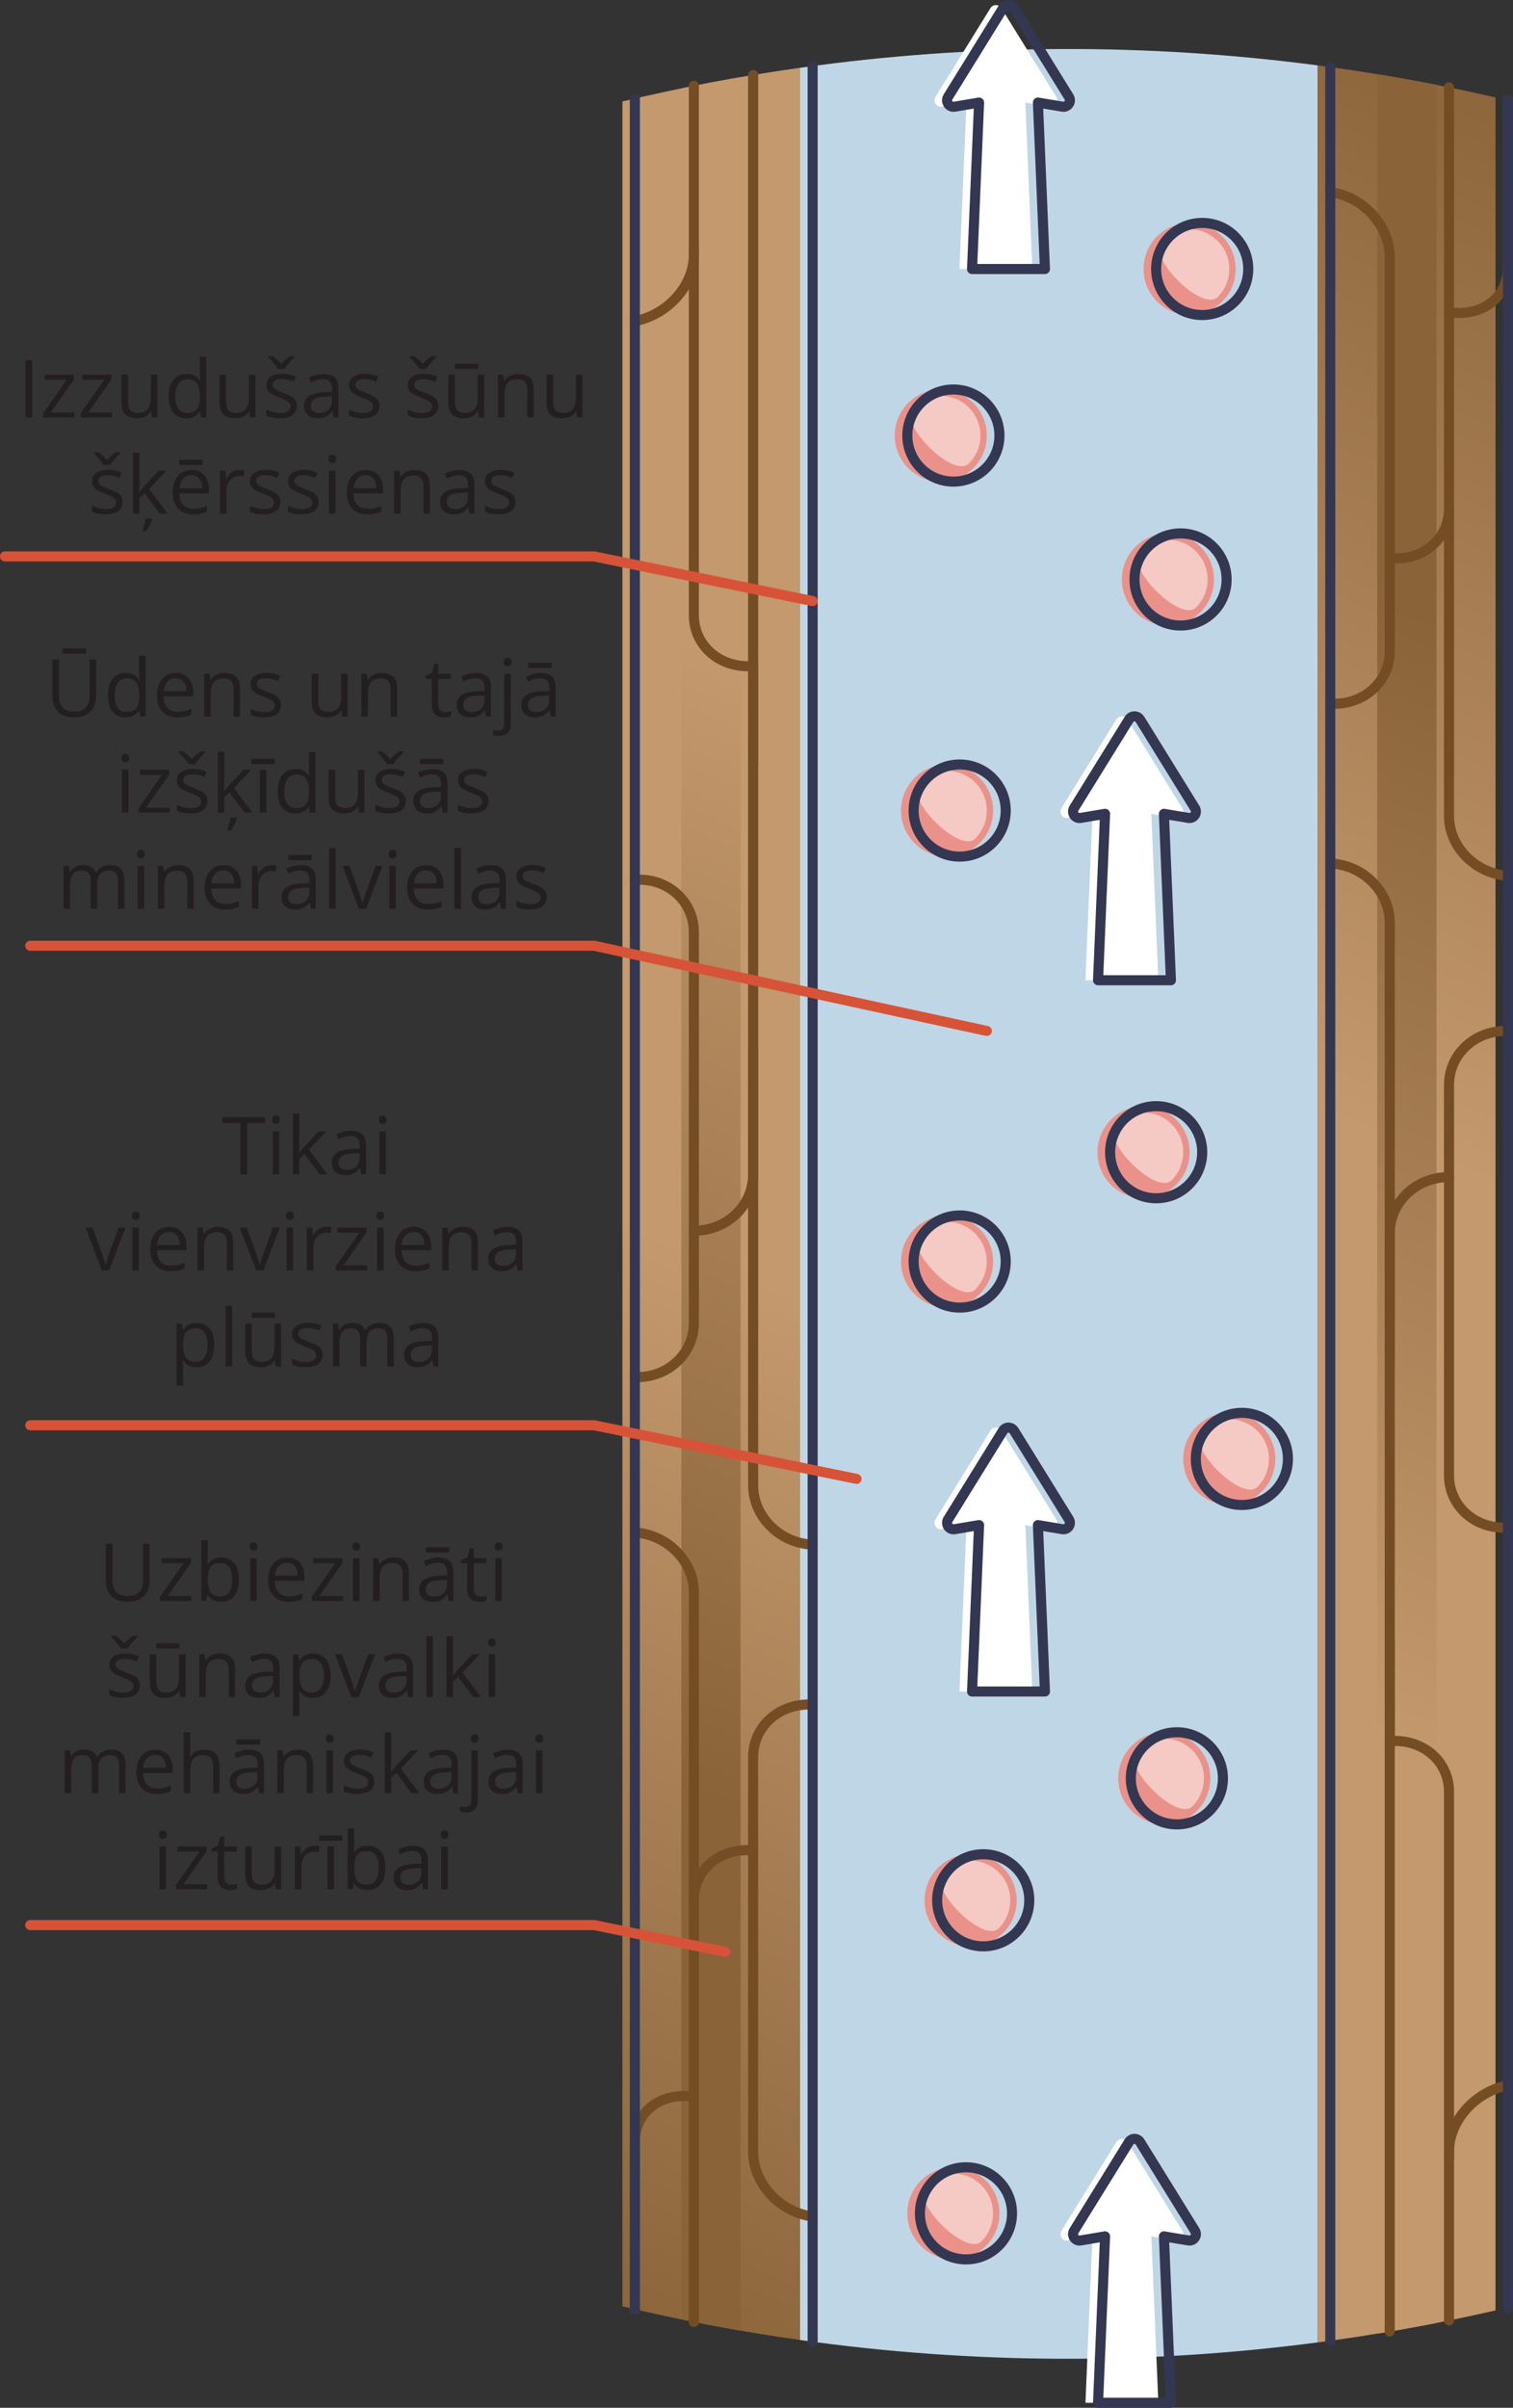 <?xml version="1.0" encoding="UTF-8"?><svg id="Layer_1" xmlns="http://www.w3.org/2000/svg" width="680.42" height="1082.59" xmlns:xlink="http://www.w3.org/1999/xlink" viewBox="0 0 680.42 1082.59"><rect x="0" y="0" width="680.42" height="1082.59" fill="#333333" stroke="none"/><defs><style>.cls-1{fill:url(#linear-gradient-2);}.cls-2{fill:#231f20;}.cls-3{fill:#ea9289;}.cls-4,.cls-5{fill:#fff;}.cls-5{opacity:.5;}.cls-6{stroke:#d75337;}.cls-6,.cls-7,.cls-8{fill:none;stroke-linecap:round;stroke-linejoin:round;stroke-width:4.53px;}.cls-9{fill:url(#linear-gradient-4);}.cls-10{fill:url(#linear-gradient-3);}.cls-7{stroke:#343752;}.cls-8{stroke:#754d25;}.cls-11{fill:#bfd6e6;}.cls-12{fill:url(#linear-gradient);}</style><linearGradient id="linear-gradient" x1="128.3" y1="1002.83" x2="314.31" y2="562.01" gradientUnits="userSpaceOnUse"><stop offset="0" stop-color="#8a6339"/><stop offset="1" stop-color="#c3996d"/></linearGradient><linearGradient id="linear-gradient-2" x1="224.48" y1="769.55" x2="410.59" y2="328.5" xlink:href="#linear-gradient"/><linearGradient id="linear-gradient-3" x1="4067.52" y1="422.42" x2="4254.06" y2="-19.65" gradientTransform="translate(4892.47 500.59) rotate(-180)" xlink:href="#linear-gradient"/><linearGradient id="linear-gradient-4" x1="4164.17" y1="188.3" x2="4350.82" y2="-254.03" gradientTransform="translate(4892.47 500.59) rotate(-180)" xlink:href="#linear-gradient"/></defs><path class="cls-11" d="M359.8,1052.11c77.19,10.89,155.51,11.25,232.77,1.08V29.4c-77.27-10.17-155.58-9.81-232.77,1.08,0,340.54,0,681.09,0,1021.63Z"/><path class="cls-12" d="M359.8,1052.11c-26.8-3.78-53.46-8.83-79.89-15.15V45.62c26.43-6.32,53.09-11.37,79.89-15.15,0,340.54,0,681.09,0,1021.63Z"/><path class="cls-1" d="M333.05,1047.91c-8.9-1.54-17.78-3.22-26.64-5.05V39.73c8.86-1.82,17.74-3.51,26.64-5.05,0,337.74,0,675.49,0,1013.23Z"/><path class="cls-8" d="M312.04,38.59v76c0,13.95-11.92,27.09-26.54,29.77h0"/><path class="cls-8" d="M312.04,111.85v164.74c0,13.9,11.9,24.03,26.66,22.89h0c0,76.18,0,152.37,0,228.55,0,14.08-11.97,25.43-26.66,25.33h0"/><path class="cls-8" d="M338.7,33.72c0,103.34,0,206.67,0,310.01"/><path class="cls-8" d="M285.5,395.58h0c14.62-1.03,26.54,9.58,26.54,23.53v175.74c0,13.95-11.92,24.87-26.54,24.31h0"/><path class="cls-8" d="M338.7,472.01c0,65.28,0,130.56,0,195.84,0,14.03,11.96,26.04,26.77,26.65h0"/><path class="cls-8" d="M285.5,1038.28v-75.14c0-13.74,11.84-22.65,26.54-20.35h0"/><path class="cls-8" d="M312.04,854.41c0-13.9,11.9-23.79,26.66-22.42h0"/><path class="cls-8" d="M365.46,996.57h0c-14.81-1.79-26.77-15-26.77-29.03,0-59.15,0-118.3,0-177.44,0-14.04,11.96-24.53,26.77-23.68h0"/><path class="cls-8" d="M312.04,1044v-328.07c0-13.95-11.92-25.92-26.54-26.9h0"/><path class="cls-7" d="M285.5,1038.28V44.31"/><path class="cls-7" d="M365.46,29.7v1023.19"/><path class="cls-10" d="M592.57,29.4c26.82,3.53,53.52,8.33,79.99,14.4v995.01c-26.48,6.07-53.17,10.87-79.99,14.4V29.4Z"/><path class="cls-9" d="M619.35,33.35c8.91,1.46,17.8,3.06,26.67,4.8v1006.29c-8.87,1.74-17.76,3.34-26.67,4.8V33.35Z"/><path class="cls-8" d="M651.64,1043.32v-75.9c0-13.94,11.91-27.09,26.52-29.82h0"/><path class="cls-8" d="M651.64,970.16v-164.51c0-13.88-11.9-23.97-26.65-22.8h0v-228.29c0-14.06,11.96-25.4,26.65-25.3h0"/><path class="cls-8" d="M624.99,1048.3v-309.66"/><path class="cls-8" d="M678.16,686.78h0c-14.61,1.04-26.52-9.54-26.52-23.46v-175.5c0-13.93,11.91-24.83,26.52-24.26h0"/><path class="cls-8" d="M624.99,610.5v-195.62c0-14.01-11.95-26.02-26.76-26.66h0"/><path class="cls-8" d="M678.16,45.09v75.02c0,13.71-11.83,22.57-26.52,20.23h0"/><path class="cls-8" d="M651.64,228.6c0,13.88-11.9,23.73-26.65,22.32h0"/><path class="cls-8" d="M598.24,86.43h0c14.8,1.84,26.75,15.09,26.76,29.1v177.24c0,14.02-11.95,24.48-26.76,23.6h0"/><path class="cls-8" d="M651.64,39.27v327.63c0,13.93,11.91,25.9,26.52,26.9h0"/><path class="cls-7" d="M678.16,45.09v992.4"/><path class="cls-7" d="M598.24,1052.43V30.16"/><path class="cls-4" d="M507,323.43l22.65,36.6,2.07,3.34c1.31,2.12-.49,4.8-2.95,4.38l-5.08-.85-5.92-.99,3.15,74.83h-32.77l3.15-74.83-11,1.85c-2.46.41-4.26-2.26-2.95-4.38l24.72-39.93c1.13-1.83,3.8-1.83,4.93,0Z"/><path class="cls-7" d="M512.66,323.43l22.65,36.6,2.07,3.34c1.31,2.12-.49,4.8-2.95,4.38l-5.08-.85-5.92-.99,3.15,74.83h-32.77l3.15-74.83-11,1.85c-2.46.41-4.26-2.26-2.95-4.38l24.72-39.93c1.13-1.83,3.8-1.83,4.93,0Z"/><path class="cls-4" d="M450.34,3.64l22.65,36.6,2.07,3.34c1.31,2.12-.49,4.8-2.95,4.38l-5.08-.85-5.92-.99,3.15,74.83h-32.77l3.15-74.83-11,1.85c-2.46.41-4.26-2.26-2.95-4.38l24.72-39.93c1.13-1.83,3.8-1.83,4.93,0Z"/><path class="cls-7" d="M456,3.64l22.65,36.6,2.07,3.34c1.31,2.12-.49,4.8-2.95,4.38l-5.08-.85-5.92-.99,3.15,74.83h-32.77l3.15-74.83-11,1.85c-2.46.41-4.26-2.26-2.95-4.38l24.72-39.93c1.13-1.83,3.8-1.83,4.93,0Z"/><path class="cls-4" d="M507,963.03l22.65,36.6,2.07,3.34c1.31,2.12-.49,4.8-2.95,4.38l-5.08-.85-5.92-.99,3.15,74.83h-32.77l3.15-74.83-11,1.85c-2.46.41-4.26-2.26-2.95-4.38l24.72-39.93c1.13-1.83,3.8-1.83,4.93,0Z"/><path class="cls-7" d="M512.66,963.03l22.65,36.6,2.07,3.34c1.31,2.12-.49,4.8-2.95,4.38l-5.08-.85-5.92-.99,3.15,74.83h-32.77l3.15-74.83-11,1.85c-2.46.41-4.26-2.26-2.95-4.38l24.72-39.93c1.13-1.83,3.8-1.83,4.93,0Z"/><path class="cls-4" d="M450.34,643.23l22.65,36.6,2.07,3.34c1.31,2.12-.49,4.8-2.95,4.38l-5.08-.85-5.92-.99,3.15,74.83h-32.77l3.15-74.83-11,1.85c-2.46.41-4.26-2.26-2.95-4.38l24.72-39.93c1.13-1.83,3.8-1.83,4.93,0Z"/><path class="cls-7" d="M456,643.23l22.65,36.6,2.07,3.34c1.31,2.12-.49,4.8-2.95,4.38l-5.08-.85-5.92-.99,3.15,74.83h-32.77l3.15-74.83-11,1.85c-2.46.41-4.26-2.26-2.95-4.38l24.72-39.93c1.13-1.83,3.8-1.83,4.93,0Z"/><circle class="cls-3" cx="423.08" cy="195.83" r="20.71"/><path class="cls-5" d="M435.69,208.44c-6.97,6.97-32.19-18.26-25.23-25.23,6.97-6.97,18.26-6.97,25.23,0,6.97,6.97,6.97,18.26,0,25.23Z"/><circle class="cls-7" cx="428.75" cy="195.83" r="20.71"/><circle class="cls-3" cx="534.99" cy="120.94" r="20.71"/><path class="cls-5" d="M547.6,133.55c-6.97,6.97-32.19-18.26-25.23-25.23,6.97-6.97,18.26-6.97,25.23,0s6.97,18.26,0,25.23Z"/><circle class="cls-7" cx="540.65" cy="120.94" r="20.71"/><circle class="cls-3" cx="525.24" cy="260.54" r="20.71"/><path class="cls-5" d="M537.85,273.15c-6.97,6.97-32.19-18.26-25.23-25.23,6.97-6.97,18.26-6.97,25.23,0,6.97,6.97,6.97,18.26,0,25.23Z"/><circle class="cls-7" cx="530.91" cy="260.54" r="20.71"/><circle class="cls-3" cx="425.91" cy="364.44" r="20.71"/><path class="cls-5" d="M438.53,377.05c-6.97,6.97-32.19-18.26-25.23-25.23,6.97-6.97,18.26-6.97,25.23,0,6.97,6.97,6.97,18.26,0,25.23Z"/><circle class="cls-7" cx="431.58" cy="364.44" r="20.71"/><circle class="cls-3" cx="514.27" cy="518.06" r="20.71"/><path class="cls-5" d="M526.89,530.67c-6.97,6.97-32.19-18.26-25.23-25.23,6.97-6.97,18.26-6.97,25.23,0,6.97,6.97,6.97,18.26,0,25.23Z"/><circle class="cls-7" cx="519.94" cy="518.06" r="20.71"/><circle class="cls-3" cx="425.91" cy="567.21" r="20.71"/><path class="cls-5" d="M438.53,579.83c-6.97,6.97-32.19-18.26-25.23-25.23,6.97-6.97,18.26-6.97,25.23,0,6.97,6.97,6.97,18.26,0,25.23Z"/><circle class="cls-7" cx="431.58" cy="567.21" r="20.71"/><circle class="cls-3" cx="552.82" cy="655.96" r="20.71"/><path class="cls-5" d="M565.44,668.57c-6.97,6.97-32.19-18.26-25.23-25.23,6.97-6.97,18.26-6.97,25.23,0s6.97,18.26,0,25.23Z"/><circle class="cls-7" cx="558.49" cy="655.96" r="20.71"/><circle class="cls-3" cx="523.59" cy="799.57" r="20.71"/><path class="cls-5" d="M536.21,812.18c-6.97,6.97-32.19-18.26-25.23-25.23,6.97-6.97,18.26-6.97,25.23,0,6.97,6.97,6.97,18.26,0,25.23Z"/><circle class="cls-7" cx="529.26" cy="799.57" r="20.71"/><circle class="cls-3" cx="436.5" cy="854.41" r="20.71"/><path class="cls-5" d="M449.11,867.03c-6.97,6.97-32.19-18.26-25.23-25.23,6.97-6.97,18.26-6.97,25.23,0,6.97,6.97,6.97,18.26,0,25.23Z"/><circle class="cls-7" cx="442.17" cy="854.41" r="20.71"/><circle class="cls-3" cx="428.75" cy="995.16" r="20.71"/><path class="cls-5" d="M441.36,1007.77c-6.97,6.97-32.19-18.26-25.23-25.23,6.97-6.97,18.26-6.97,25.23,0,6.97,6.97,6.97,18.26,0,25.23Z"/><circle class="cls-7" cx="434.41" cy="995.16" r="20.71"/><polyline class="cls-6" points="385.19 664.94 267.2 640.83 13.6 640.83"/><polyline class="cls-6" points="326.2 877.61 267.2 865.55 13.6 865.55"/><polyline class="cls-6" points="443.79 463.53 267.2 425.23 13.6 425.23"/><polyline class="cls-6" points="365.46 270.26 267.2 250.18 2.27 250.18"/><path class="cls-2" d="M43.24,296.5v16.63c0,1.82-.37,3.43-1.1,4.85s-1.84,2.53-3.31,3.35-3.33,1.22-5.55,1.22c-3.18,0-5.59-.86-7.25-2.58s-2.49-4.03-2.49-6.91v-16.56h3.01v16.65c0,2.18.58,3.86,1.73,5.04s2.88,1.78,5.18,1.78c1.57,0,2.86-.28,3.86-.85s1.75-1.37,2.23-2.39.73-2.21.73-3.56v-16.66h2.97ZM38.67,291.54v2.36h-10.53v-2.36h10.53Z"/><path class="cls-2" d="M56.46,322.55c-2.44,0-4.37-.83-5.79-2.5s-2.14-4.14-2.14-7.42.73-5.82,2.18-7.51,3.39-2.54,5.8-2.54c1.02,0,1.91.13,2.67.4s1.42.63,1.97,1.08,1.01.96,1.39,1.54h.21c-.05-.36-.09-.86-.14-1.49s-.07-1.15-.07-1.55v-7.72h2.92v27.35h-2.36l-.44-2.74h-.12c-.36.57-.82,1.1-1.38,1.56s-1.22.84-1.99,1.12-1.67.41-2.72.41ZM56.92,320.12c2.06,0,3.52-.59,4.38-1.76s1.28-2.91,1.28-5.22v-.53c0-2.45-.41-4.33-1.22-5.64s-2.29-1.97-4.44-1.97c-1.79,0-3.13.69-4.03,2.07s-1.34,3.25-1.34,5.63.44,4.2,1.33,5.48,2.23,1.93,4.03,1.93Z"/><path class="cls-2" d="M79.05,302.58c1.64,0,3.05.36,4.22,1.09s2.07,1.74,2.69,3.05.93,2.83.93,4.58v1.81h-13.31c.04,2.26.6,3.98,1.69,5.17s2.62,1.78,4.61,1.78c1.22,0,2.3-.11,3.23-.33s1.91-.55,2.92-.98v2.57c-.97.43-1.94.75-2.89.95s-2.08.3-3.38.3c-1.85,0-3.47-.38-4.84-1.13s-2.45-1.87-3.21-3.33-1.14-3.26-1.14-5.38.35-3.87,1.05-5.39,1.68-2.69,2.95-3.51,2.77-1.23,4.49-1.23ZM79.02,304.97c-1.56,0-2.8.51-3.73,1.53s-1.48,2.44-1.65,4.27h10.2c-.01-1.15-.19-2.16-.54-3.03s-.87-1.55-1.57-2.04-1.61-.73-2.71-.73Z"/><path class="cls-2" d="M100.97,302.58c2.29,0,4.01.56,5.19,1.68s1.76,2.92,1.76,5.39v12.55h-2.88v-12.36c0-1.61-.37-2.81-1.1-3.6s-1.85-1.2-3.37-1.2c-2.13,0-3.63.6-4.5,1.81s-1.3,2.96-1.3,5.26v10.09h-2.92v-19.27h2.36l.44,2.78h.16c.41-.68.93-1.25,1.56-1.71s1.34-.81,2.13-1.05,1.61-.36,2.48-.36Z"/><path class="cls-2" d="M126.39,316.92c0,1.23-.31,2.26-.92,3.1s-1.49,1.47-2.64,1.89-2.5.63-4.09.63c-1.35,0-2.51-.11-3.5-.32s-1.85-.51-2.58-.9v-2.69c.79.39,1.72.74,2.81,1.05s2.2.47,3.34.47c1.66,0,2.87-.27,3.62-.81s1.12-1.27,1.12-2.2c0-.53-.15-.99-.45-1.4s-.8-.8-1.5-1.18-1.68-.8-2.92-1.26c-1.23-.47-2.29-.93-3.19-1.4s-1.59-1.03-2.07-1.7-.73-1.54-.73-2.6c0-1.63.66-2.88,1.98-3.75s3.05-1.31,5.19-1.31c1.16,0,2.25.11,3.26.34s1.96.54,2.84.92l-.98,2.34c-.8-.34-1.65-.63-2.55-.86s-1.82-.35-2.76-.35c-1.35,0-2.38.22-3.1.67s-1.08,1.05-1.08,1.83c0,.6.17,1.09.5,1.48s.87.75,1.61,1.09,1.71.74,2.92,1.2c1.21.45,2.25.91,3.13,1.38s1.56,1.05,2.03,1.72.71,1.54.71,2.59Z"/><path class="cls-2" d="M156.34,302.93v19.27h-2.39l-.42-2.71h-.16c-.4.67-.91,1.23-1.55,1.69s-1.34.8-2.14,1.03-1.63.34-2.52.34c-1.52,0-2.8-.25-3.83-.74s-1.81-1.25-2.33-2.29-.78-2.36-.78-3.97v-12.62h2.95v12.41c0,1.61.36,2.8,1.09,3.59s1.83,1.19,3.32,1.19,2.57-.27,3.42-.81,1.46-1.33,1.84-2.38.56-2.33.56-3.86v-10.14h2.94Z"/><path class="cls-2" d="M171.63,302.58c2.29,0,4.01.56,5.19,1.68s1.76,2.92,1.76,5.39v12.55h-2.88v-12.36c0-1.61-.37-2.81-1.1-3.6s-1.85-1.2-3.37-1.2c-2.13,0-3.63.6-4.5,1.81s-1.3,2.96-1.3,5.26v10.09h-2.92v-19.27h2.36l.44,2.78h.16c.41-.68.93-1.25,1.56-1.71s1.34-.81,2.13-1.05,1.61-.36,2.48-.36Z"/><path class="cls-2" d="M200.16,320.16c.48,0,.97-.04,1.48-.12s.91-.18,1.23-.3v2.27c-.34.15-.81.28-1.42.39s-1.19.16-1.77.16c-1.02,0-1.95-.18-2.78-.54s-1.5-.96-2-1.82-.75-2.04-.75-3.55v-11.43h-2.74v-1.42l2.76-1.14,1.16-4.18h1.76v4.46h5.64v2.29h-5.64v11.34c0,1.21.28,2.11.83,2.71s1.3.9,2.22.9Z"/><path class="cls-2" d="M213.98,302.61c2.3,0,4,.52,5.12,1.55s1.67,2.68,1.67,4.94v13.1h-2.13l-.56-2.85h-.14c-.54.7-1.1,1.29-1.69,1.77s-1.26.83-2.03,1.07-1.71.36-2.82.36c-1.17,0-2.21-.21-3.12-.62s-1.62-1.03-2.14-1.86-.78-1.89-.78-3.16c0-1.92.76-3.4,2.29-4.43s3.84-1.59,6.96-1.69l3.32-.14v-1.18c0-1.66-.36-2.83-1.07-3.5s-1.72-1-3.02-1c-1.01,0-1.97.15-2.88.44s-1.78.64-2.6,1.04l-.9-2.21c.87-.45,1.86-.83,2.99-1.14s2.31-.47,3.55-.47ZM217.88,312.7l-2.94.12c-2.4.09-4.1.49-5.08,1.18s-1.48,1.67-1.48,2.94c0,1.1.33,1.92,1,2.44s1.55.79,2.65.79c1.71,0,3.11-.47,4.2-1.42s1.63-2.37,1.63-4.27v-1.78Z"/><path class="cls-2" d="M224.46,330.85c-.6,0-1.12-.04-1.56-.13s-.83-.19-1.16-.31v-2.37c.36.12.73.21,1.11.27s.8.1,1.27.1c.8,0,1.44-.22,1.93-.67s.74-1.25.74-2.43v-22.38h2.92v22.31c0,1.17-.19,2.18-.56,3.01s-.95,1.48-1.72,1.92-1.76.67-2.95.67ZM226.51,297.64c0-.66.17-1.14.5-1.45s.75-.47,1.26-.47.89.16,1.24.47.52.79.52,1.45-.17,1.12-.52,1.44-.76.47-1.24.47-.92-.16-1.26-.47-.5-.8-.5-1.44Z"/><path class="cls-2" d="M243.07,302.61c2.3,0,4,.52,5.12,1.55s1.67,2.68,1.67,4.94v13.1h-2.13l-.56-2.85h-.14c-.54.7-1.1,1.29-1.69,1.77s-1.26.83-2.03,1.07-1.71.36-2.82.36c-1.17,0-2.21-.21-3.12-.62s-1.62-1.03-2.14-1.86-.78-1.89-.78-3.16c0-1.92.76-3.4,2.29-4.43s3.84-1.59,6.96-1.69l3.32-.14v-1.18c0-1.66-.36-2.83-1.07-3.5s-1.72-1-3.02-1c-1.01,0-1.97.15-2.88.44s-1.78.64-2.6,1.04l-.9-2.21c.87-.45,1.86-.83,2.99-1.14s2.31-.47,3.55-.47ZM246.97,312.7l-2.94.12c-2.4.09-4.1.49-5.08,1.18s-1.48,1.67-1.48,2.94c0,1.1.33,1.92,1,2.44s1.55.79,2.65.79c1.71,0,3.11-.47,4.2-1.42s1.63-2.37,1.63-4.27v-1.78ZM248.03,297.99v2.36h-10.53v-2.36h10.53Z"/><path class="cls-2" d="M56.34,338.92c.48,0,.89.16,1.24.47s.52.79.52,1.45-.17,1.12-.52,1.44-.76.47-1.24.47-.92-.16-1.26-.47-.5-.8-.5-1.44.17-1.14.5-1.45.75-.47,1.26-.47ZM57.76,346.13v19.27h-2.92v-19.27h2.92Z"/><path class="cls-2" d="M76.31,365.4h-14.04v-1.93l10.56-15.05h-9.9v-2.29h13.15v2.16l-10.42,14.84h10.65v2.27Z"/><path class="cls-2" d="M93.27,360.12c0,1.23-.31,2.26-.92,3.1s-1.49,1.47-2.64,1.89-2.5.63-4.09.63c-1.35,0-2.51-.11-3.5-.32s-1.85-.51-2.58-.9v-2.69c.79.39,1.72.74,2.81,1.05s2.2.47,3.34.47c1.66,0,2.87-.27,3.62-.81s1.12-1.27,1.12-2.2c0-.53-.15-.99-.45-1.4s-.8-.8-1.5-1.18-1.68-.8-2.92-1.26c-1.23-.47-2.29-.93-3.19-1.4s-1.59-1.03-2.07-1.7-.73-1.54-.73-2.6c0-1.63.66-2.88,1.98-3.75s3.05-1.31,5.19-1.31c1.16,0,2.25.11,3.26.34s1.96.54,2.84.92l-.98,2.34c-.8-.34-1.65-.63-2.55-.86s-1.82-.35-2.76-.35c-1.35,0-2.38.22-3.1.67s-1.08,1.05-1.08,1.83c0,.6.17,1.09.5,1.48s.87.75,1.61,1.09,1.71.74,2.92,1.2c1.21.45,2.25.91,3.13,1.38s1.56,1.05,2.03,1.72.71,1.54.71,2.59ZM84.8,343.58c-.3-.54-.72-1.13-1.25-1.78s-1.08-1.28-1.64-1.91-1.07-1.17-1.5-1.63v-.44h2c.63.43,1.29.95,1.96,1.56s1.3,1.23,1.89,1.89c.63-.66,1.28-1.29,1.95-1.89s1.32-1.12,1.95-1.56h2.07v.44c-.46.46-.98,1-1.56,1.63s-1.14,1.26-1.67,1.91-.94,1.24-1.23,1.78h-2.97Z"/><path class="cls-2" d="M100.87,338.05v14.2c0,.47-.02,1.04-.05,1.71s-.06,1.27-.09,1.78h.12c.25-.3.61-.76,1.08-1.35s.88-1.08,1.2-1.44l6.4-6.82h3.43l-7.75,8.23,8.31,11.04h-3.52l-6.8-9.12-2.34,2.14v6.98h-2.9v-27.35h2.9ZM106.58,367.59v.3c-.12.46-.32,1.01-.6,1.67s-.61,1.32-.99,2-.78,1.27-1.2,1.8h-1.6v-.42c.18-.4.37-.92.57-1.56s.4-1.3.57-1.99.29-1.29.35-1.8h2.9Z"/><path class="cls-2" d="M123.59,341.19v2.36h-10.53v-2.36h10.53ZM119.8,365.4h-2.92v-19.27h2.92v19.27Z"/><path class="cls-2" d="M132.82,365.75c-2.44,0-4.37-.83-5.79-2.5s-2.14-4.14-2.14-7.42.73-5.82,2.18-7.51,3.39-2.54,5.8-2.54c1.02,0,1.91.13,2.67.4s1.42.63,1.97,1.08,1.01.96,1.39,1.54h.21c-.05-.36-.09-.86-.14-1.49s-.07-1.15-.07-1.55v-7.72h2.92v27.35h-2.36l-.44-2.74h-.12c-.36.57-.82,1.1-1.38,1.56s-1.22.84-1.99,1.12-1.67.41-2.72.41ZM133.28,363.32c2.06,0,3.52-.59,4.38-1.76s1.28-2.91,1.28-5.22v-.53c0-2.45-.41-4.33-1.22-5.64s-2.29-1.97-4.44-1.97c-1.79,0-3.13.69-4.03,2.07s-1.34,3.25-1.34,5.63.44,4.2,1.33,5.48,2.23,1.93,4.03,1.93Z"/><path class="cls-2" d="M163.9,346.13v19.27h-2.39l-.42-2.71h-.16c-.4.67-.91,1.23-1.55,1.69s-1.34.8-2.14,1.03-1.63.34-2.52.34c-1.52,0-2.8-.25-3.83-.74s-1.81-1.25-2.33-2.29-.78-2.36-.78-3.97v-12.62h2.95v12.41c0,1.61.36,2.8,1.09,3.59s1.83,1.19,3.32,1.19,2.57-.27,3.42-.81,1.46-1.33,1.84-2.38.56-2.33.56-3.86v-10.14h2.94Z"/><path class="cls-2" d="M182.53,360.12c0,1.23-.31,2.26-.92,3.1s-1.49,1.47-2.64,1.89-2.5.63-4.09.63c-1.35,0-2.51-.11-3.5-.32s-1.85-.51-2.58-.9v-2.69c.79.39,1.72.74,2.81,1.05s2.2.47,3.34.47c1.66,0,2.87-.27,3.62-.81s1.12-1.27,1.12-2.2c0-.53-.15-.99-.45-1.4s-.8-.8-1.5-1.18-1.68-.8-2.92-1.26c-1.23-.47-2.29-.93-3.19-1.4s-1.59-1.03-2.07-1.7-.73-1.54-.73-2.6c0-1.63.66-2.88,1.98-3.75s3.05-1.31,5.19-1.31c1.16,0,2.25.11,3.26.34s1.96.54,2.84.92l-.98,2.34c-.8-.34-1.65-.63-2.55-.86s-1.82-.35-2.76-.35c-1.35,0-2.38.22-3.1.67s-1.08,1.05-1.08,1.83c0,.6.17,1.09.5,1.48s.87.75,1.61,1.09,1.71.74,2.92,1.2c1.21.45,2.25.91,3.13,1.38s1.56,1.05,2.03,1.72.71,1.54.71,2.59ZM174.06,343.58c-.3-.54-.72-1.13-1.25-1.78s-1.08-1.28-1.64-1.91-1.07-1.17-1.5-1.63v-.44h2c.63.43,1.29.95,1.96,1.56s1.3,1.23,1.89,1.89c.63-.66,1.28-1.29,1.95-1.89s1.32-1.12,1.95-1.56h2.07v.44c-.46.46-.98,1-1.56,1.63s-1.14,1.26-1.67,1.91-.94,1.24-1.23,1.78h-2.97Z"/><path class="cls-2" d="M194.43,345.81c2.3,0,4,.52,5.12,1.55s1.67,2.68,1.67,4.94v13.1h-2.13l-.56-2.85h-.14c-.54.7-1.1,1.29-1.69,1.77s-1.26.83-2.03,1.07-1.71.36-2.82.36c-1.17,0-2.21-.21-3.12-.62s-1.62-1.03-2.14-1.86-.78-1.89-.78-3.16c0-1.92.76-3.4,2.29-4.43s3.84-1.59,6.96-1.69l3.32-.14v-1.18c0-1.66-.36-2.83-1.07-3.5s-1.72-1-3.02-1c-1.01,0-1.97.15-2.88.44s-1.78.64-2.6,1.04l-.9-2.21c.87-.45,1.86-.83,2.99-1.14s2.31-.47,3.55-.47ZM198.34,355.9l-2.94.12c-2.4.09-4.1.49-5.08,1.18s-1.48,1.67-1.48,2.94c0,1.1.33,1.92,1,2.44s1.55.79,2.65.79c1.71,0,3.11-.47,4.2-1.42s1.63-2.37,1.63-4.27v-1.78ZM199.39,341.19v2.36h-10.53v-2.36h10.53Z"/><path class="cls-2" d="M219.69,360.12c0,1.23-.31,2.26-.92,3.1s-1.49,1.47-2.64,1.89-2.5.63-4.09.63c-1.35,0-2.51-.11-3.5-.32s-1.85-.51-2.58-.9v-2.69c.79.39,1.72.74,2.81,1.05s2.2.47,3.34.47c1.66,0,2.87-.27,3.62-.81s1.12-1.27,1.12-2.2c0-.53-.15-.99-.45-1.4s-.8-.8-1.5-1.18-1.68-.8-2.92-1.26c-1.23-.47-2.29-.93-3.19-1.4s-1.59-1.03-2.07-1.7-.73-1.54-.73-2.6c0-1.63.66-2.88,1.98-3.75s3.05-1.31,5.19-1.31c1.16,0,2.25.11,3.26.34s1.96.54,2.84.92l-.98,2.34c-.8-.34-1.65-.63-2.55-.86s-1.82-.35-2.76-.35c-1.35,0-2.38.22-3.1.67s-1.08,1.05-1.08,1.83c0,.6.17,1.09.5,1.48s.87.75,1.61,1.09,1.71.74,2.92,1.2c1.21.45,2.25.91,3.13,1.38s1.56,1.05,2.03,1.72.71,1.54.71,2.59Z"/><path class="cls-2" d="M49.51,388.98c2.12,0,3.72.55,4.8,1.66s1.62,2.89,1.62,5.33v12.62h-2.88v-12.48c0-1.56-.34-2.73-1.01-3.51s-1.67-1.17-3-1.17c-1.86,0-3.22.54-4.06,1.62s-1.27,2.67-1.27,4.76v10.78h-2.9v-12.48c0-1.04-.15-1.91-.45-2.6s-.74-1.21-1.34-1.56-1.34-.52-2.24-.52c-1.28,0-2.3.26-3.08.79s-1.33,1.31-1.68,2.35-.52,2.31-.52,3.82v10.2h-2.92v-19.27h2.36l.44,2.72h.16c.39-.67.87-1.23,1.46-1.69s1.24-.8,1.97-1.04,1.5-.35,2.32-.35c1.46,0,2.69.27,3.68.82s1.71,1.37,2.15,2.49h.16c.63-1.11,1.5-1.94,2.6-2.49s2.31-.82,3.62-.82Z"/><path class="cls-2" d="M63.41,382.12c.48,0,.89.16,1.24.47s.52.79.52,1.45-.17,1.12-.52,1.44-.76.47-1.24.47-.92-.16-1.26-.47-.5-.8-.5-1.44.17-1.14.5-1.45.75-.47,1.26-.47ZM64.84,389.33v19.27h-2.92v-19.27h2.92Z"/><path class="cls-2" d="M80.13,388.98c2.29,0,4.01.56,5.19,1.68s1.76,2.92,1.76,5.39v12.55h-2.88v-12.36c0-1.61-.37-2.81-1.1-3.6s-1.85-1.2-3.37-1.2c-2.13,0-3.63.6-4.5,1.81s-1.3,2.96-1.3,5.26v10.09h-2.92v-19.27h2.36l.44,2.78h.16c.41-.68.93-1.25,1.56-1.71s1.34-.81,2.13-1.05,1.61-.36,2.48-.36Z"/><path class="cls-2" d="M100.5,388.98c1.64,0,3.05.36,4.22,1.09s2.07,1.74,2.69,3.05.93,2.83.93,4.58v1.81h-13.31c.04,2.26.6,3.98,1.69,5.17s2.62,1.78,4.61,1.78c1.22,0,2.3-.11,3.23-.33s1.91-.55,2.92-.98v2.57c-.97.43-1.94.75-2.89.95s-2.08.3-3.38.3c-1.85,0-3.47-.38-4.84-1.13s-2.45-1.87-3.21-3.33-1.14-3.26-1.14-5.38.35-3.87,1.05-5.39,1.68-2.69,2.95-3.51,2.77-1.23,4.49-1.23ZM100.47,391.37c-1.56,0-2.8.51-3.73,1.53s-1.48,2.44-1.65,4.27h10.2c-.01-1.15-.19-2.16-.54-3.03s-.87-1.55-1.57-2.04-1.61-.73-2.71-.73Z"/><path class="cls-2" d="M122.06,388.98c.39,0,.79.02,1.21.06s.8.1,1.12.17l-.37,2.71c-.32-.08-.67-.15-1.05-.19s-.75-.07-1.09-.07c-.77,0-1.5.16-2.19.47s-1.29.76-1.8,1.34-.92,1.28-1.21,2.09-.44,1.72-.44,2.72v10.34h-2.94v-19.27h2.43l.32,3.55h.12c.4-.71.88-1.37,1.44-1.96s1.22-1.06,1.96-1.42,1.57-.53,2.49-.53Z"/><path class="cls-2" d="M135.22,389.01c2.3,0,4,.52,5.12,1.55s1.67,2.68,1.67,4.94v13.1h-2.13l-.56-2.85h-.14c-.54.7-1.1,1.29-1.69,1.77s-1.26.83-2.03,1.07-1.71.36-2.82.36c-1.17,0-2.21-.21-3.12-.62s-1.62-1.03-2.14-1.86-.78-1.89-.78-3.16c0-1.92.76-3.4,2.29-4.43s3.84-1.59,6.96-1.69l3.32-.14v-1.18c0-1.66-.36-2.83-1.07-3.5s-1.72-1-3.02-1c-1.01,0-1.97.15-2.88.44s-1.78.64-2.6,1.04l-.9-2.21c.87-.45,1.86-.83,2.99-1.14s2.31-.47,3.55-.47ZM139.12,399.1l-2.94.12c-2.4.09-4.1.49-5.08,1.18s-1.48,1.67-1.48,2.94c0,1.1.33,1.92,1,2.44s1.55.79,2.65.79c1.71,0,3.11-.47,4.2-1.42s1.63-2.37,1.63-4.27v-1.78ZM140.18,384.39v2.36h-10.53v-2.36h10.53Z"/><path class="cls-2" d="M150.95,408.6h-2.94v-27.35h2.94v27.35Z"/><path class="cls-2" d="M161.34,408.6l-7.31-19.27h3.13l4.24,11.65c.29.8.59,1.68.9,2.64s.52,1.73.63,2.32h.12c.14-.59.38-1.36.7-2.33s.63-1.84.9-2.63l4.24-11.65h3.13l-7.33,19.27h-3.34Z"/><path class="cls-2" d="M176.58,382.12c.48,0,.89.16,1.24.47s.52.79.52,1.45-.17,1.12-.52,1.44-.76.47-1.24.47-.92-.16-1.26-.47-.5-.8-.5-1.44.17-1.14.5-1.45.75-.47,1.26-.47ZM178.01,389.33v19.27h-2.92v-19.27h2.92Z"/><path class="cls-2" d="M191.59,388.98c1.64,0,3.05.36,4.22,1.09s2.07,1.74,2.69,3.05.93,2.83.93,4.58v1.81h-13.31c.04,2.26.6,3.98,1.69,5.17s2.62,1.78,4.61,1.78c1.22,0,2.3-.11,3.23-.33s1.91-.55,2.92-.98v2.57c-.97.43-1.94.75-2.89.95s-2.08.3-3.38.3c-1.85,0-3.47-.38-4.84-1.13s-2.45-1.87-3.21-3.33-1.14-3.26-1.14-5.38.35-3.87,1.05-5.39,1.68-2.69,2.95-3.51,2.77-1.23,4.49-1.23ZM191.56,391.37c-1.56,0-2.8.51-3.73,1.53s-1.48,2.44-1.65,4.27h10.2c-.01-1.15-.19-2.16-.54-3.03s-.87-1.55-1.57-2.04-1.61-.73-2.71-.73Z"/><path class="cls-2" d="M207.33,408.6h-2.94v-27.35h2.94v27.35Z"/><path class="cls-2" d="M220.69,389.01c2.3,0,4,.52,5.12,1.55s1.67,2.68,1.67,4.94v13.1h-2.13l-.56-2.85h-.14c-.54.7-1.1,1.29-1.69,1.77s-1.26.83-2.03,1.07-1.71.36-2.82.36c-1.17,0-2.21-.21-3.12-.62s-1.62-1.03-2.14-1.86-.78-1.89-.78-3.16c0-1.92.76-3.4,2.29-4.43s3.84-1.59,6.96-1.69l3.32-.14v-1.18c0-1.66-.36-2.83-1.07-3.5s-1.72-1-3.02-1c-1.01,0-1.97.15-2.88.44s-1.78.64-2.6,1.04l-.9-2.21c.87-.45,1.86-.83,2.99-1.14s2.31-.47,3.55-.47ZM224.59,399.1l-2.94.12c-2.4.09-4.1.49-5.08,1.18s-1.48,1.67-1.48,2.94c0,1.1.33,1.92,1,2.44s1.55.79,2.65.79c1.71,0,3.11-.47,4.2-1.42s1.63-2.37,1.63-4.27v-1.78Z"/><path class="cls-2" d="M245.95,403.32c0,1.23-.31,2.26-.92,3.1s-1.49,1.47-2.64,1.89-2.5.63-4.09.63c-1.35,0-2.51-.11-3.5-.32s-1.85-.51-2.58-.9v-2.69c.79.39,1.72.74,2.81,1.05s2.2.47,3.34.47c1.66,0,2.87-.27,3.62-.81s1.12-1.27,1.12-2.2c0-.53-.15-.99-.45-1.4s-.8-.8-1.5-1.18-1.68-.8-2.92-1.26c-1.23-.47-2.29-.93-3.19-1.4s-1.59-1.03-2.07-1.7-.73-1.54-.73-2.6c0-1.63.66-2.88,1.98-3.75s3.05-1.31,5.19-1.31c1.16,0,2.25.11,3.26.34s1.96.54,2.84.92l-.98,2.34c-.8-.34-1.65-.63-2.55-.86s-1.82-.35-2.76-.35c-1.35,0-2.38.22-3.1.67s-1.08,1.05-1.08,1.83c0,.6.17,1.09.5,1.48s.87.75,1.61,1.09,1.71.74,2.92,1.2c1.21.45,2.25.91,3.13,1.38s1.56,1.05,2.03,1.72.71,1.54.71,2.59Z"/><path class="cls-2" d="M11.48,187.72v-25.7h2.99v25.7h-2.99Z"/><path class="cls-2" d="M33.47,187.72h-14.04v-1.93l10.56-15.05h-9.9v-2.29h13.15v2.16l-10.42,14.84h10.65v2.27Z"/><path class="cls-2" d="M50.35,187.72h-14.04v-1.93l10.56-15.05h-9.9v-2.29h13.15v2.16l-10.42,14.84h10.65v2.27Z"/><path class="cls-2" d="M70.75,168.46v19.27h-2.39l-.42-2.71h-.16c-.4.67-.91,1.23-1.55,1.69s-1.34.8-2.14,1.03-1.63.34-2.52.34c-1.52,0-2.8-.25-3.83-.74s-1.81-1.25-2.33-2.29-.78-2.36-.78-3.97v-12.62h2.95v12.41c0,1.61.36,2.8,1.09,3.59s1.83,1.19,3.32,1.19,2.57-.27,3.42-.81,1.46-1.33,1.84-2.38.56-2.33.56-3.86v-10.14h2.94Z"/><path class="cls-2" d="M83.78,188.08c-2.44,0-4.37-.83-5.79-2.5s-2.14-4.14-2.14-7.42.73-5.82,2.18-7.51,3.39-2.54,5.8-2.54c1.02,0,1.91.13,2.67.4s1.42.63,1.97,1.08,1.01.96,1.39,1.54h.21c-.05-.36-.09-.86-.14-1.49s-.07-1.15-.07-1.55v-7.72h2.92v27.35h-2.36l-.44-2.74h-.12c-.36.57-.82,1.1-1.38,1.56s-1.22.84-1.99,1.12-1.67.41-2.72.41ZM84.24,185.65c2.06,0,3.52-.59,4.38-1.76s1.28-2.91,1.28-5.22v-.53c0-2.45-.41-4.33-1.22-5.64s-2.29-1.97-4.44-1.97c-1.79,0-3.13.69-4.03,2.07s-1.34,3.25-1.34,5.63.44,4.2,1.33,5.48,2.23,1.93,4.03,1.93Z"/><path class="cls-2" d="M114.86,168.46v19.27h-2.39l-.42-2.71h-.16c-.4.67-.91,1.23-1.55,1.69s-1.34.8-2.14,1.03-1.63.34-2.52.34c-1.52,0-2.8-.25-3.83-.74s-1.81-1.25-2.33-2.29-.78-2.36-.78-3.97v-12.62h2.95v12.41c0,1.61.36,2.8,1.09,3.59s1.83,1.19,3.32,1.19,2.57-.27,3.42-.81,1.46-1.33,1.84-2.38.56-2.33.56-3.86v-10.14h2.94Z"/><path class="cls-2" d="M133.49,182.45c0,1.23-.31,2.26-.92,3.1s-1.49,1.47-2.64,1.89-2.5.63-4.09.63c-1.35,0-2.51-.11-3.5-.32s-1.85-.51-2.58-.9v-2.69c.79.39,1.72.74,2.81,1.05s2.2.47,3.34.47c1.66,0,2.87-.27,3.62-.81s1.12-1.27,1.12-2.2c0-.53-.15-.99-.45-1.4s-.8-.8-1.5-1.18-1.68-.8-2.92-1.26c-1.23-.47-2.29-.93-3.19-1.4s-1.59-1.03-2.07-1.7-.73-1.54-.73-2.6c0-1.63.66-2.88,1.98-3.75s3.05-1.31,5.19-1.31c1.16,0,2.25.11,3.26.34s1.96.54,2.84.92l-.98,2.34c-.8-.34-1.65-.63-2.55-.86s-1.82-.35-2.76-.35c-1.35,0-2.38.22-3.1.67s-1.08,1.05-1.08,1.83c0,.6.17,1.09.5,1.48s.87.75,1.61,1.09,1.71.74,2.92,1.2c1.21.45,2.25.91,3.13,1.38s1.56,1.05,2.03,1.72.71,1.54.71,2.59ZM125.02,165.91c-.3-.54-.72-1.13-1.25-1.78s-1.08-1.28-1.64-1.91-1.07-1.17-1.5-1.63v-.44h2c.63.43,1.29.95,1.96,1.56s1.3,1.23,1.89,1.89c.63-.66,1.28-1.29,1.95-1.89s1.32-1.12,1.95-1.56h2.07v.44c-.46.46-.98,1-1.56,1.63s-1.14,1.26-1.67,1.91-.94,1.24-1.23,1.78h-2.97Z"/><path class="cls-2" d="M145.39,168.14c2.3,0,4,.52,5.12,1.55s1.67,2.68,1.67,4.94v13.1h-2.13l-.56-2.85h-.14c-.54.7-1.1,1.29-1.69,1.77s-1.26.83-2.03,1.07-1.71.36-2.82.36c-1.17,0-2.21-.21-3.12-.62s-1.62-1.03-2.14-1.86-.78-1.89-.78-3.16c0-1.92.76-3.4,2.29-4.43s3.84-1.59,6.96-1.69l3.32-.14v-1.18c0-1.66-.36-2.83-1.07-3.5s-1.72-1-3.02-1c-1.01,0-1.97.15-2.88.44s-1.78.64-2.6,1.04l-.9-2.21c.87-.45,1.86-.83,2.99-1.14s2.31-.47,3.55-.47ZM149.29,178.23l-2.94.12c-2.4.09-4.1.49-5.08,1.18s-1.48,1.67-1.48,2.94c0,1.1.33,1.92,1,2.44s1.55.79,2.65.79c1.71,0,3.11-.47,4.2-1.42s1.63-2.37,1.63-4.27v-1.78Z"/><path class="cls-2" d="M170.65,182.45c0,1.23-.31,2.26-.92,3.1s-1.49,1.47-2.64,1.89-2.5.63-4.09.63c-1.35,0-2.51-.11-3.5-.32s-1.85-.51-2.58-.9v-2.69c.79.39,1.72.74,2.81,1.05s2.2.47,3.34.47c1.66,0,2.87-.27,3.62-.81s1.12-1.27,1.12-2.2c0-.53-.15-.99-.45-1.4s-.8-.8-1.5-1.18-1.68-.8-2.92-1.26c-1.23-.47-2.29-.93-3.19-1.4s-1.59-1.03-2.07-1.7-.73-1.54-.73-2.6c0-1.63.66-2.88,1.98-3.75s3.05-1.31,5.19-1.31c1.16,0,2.25.11,3.26.34s1.96.54,2.84.92l-.98,2.34c-.8-.34-1.65-.63-2.55-.86s-1.82-.35-2.76-.35c-1.35,0-2.38.22-3.1.67s-1.08,1.05-1.08,1.83c0,.6.17,1.09.5,1.48s.87.75,1.61,1.09,1.71.74,2.92,1.2c1.21.45,2.25.91,3.13,1.38s1.56,1.05,2.03,1.72.71,1.54.71,2.59Z"/><path class="cls-2" d="M197.16,182.45c0,1.23-.31,2.26-.92,3.1s-1.49,1.47-2.64,1.89-2.5.63-4.09.63c-1.35,0-2.51-.11-3.5-.32s-1.85-.51-2.58-.9v-2.69c.79.39,1.72.74,2.81,1.05s2.2.47,3.34.47c1.66,0,2.87-.27,3.62-.81s1.12-1.27,1.12-2.2c0-.53-.15-.99-.45-1.4s-.8-.8-1.5-1.18-1.68-.8-2.92-1.26c-1.23-.47-2.29-.93-3.19-1.4s-1.59-1.03-2.07-1.7-.73-1.54-.73-2.6c0-1.63.66-2.88,1.98-3.75s3.05-1.31,5.19-1.31c1.16,0,2.25.11,3.26.34s1.96.54,2.84.92l-.98,2.34c-.8-.34-1.65-.63-2.55-.86s-1.82-.35-2.76-.35c-1.35,0-2.38.22-3.1.67s-1.08,1.05-1.08,1.83c0,.6.17,1.09.5,1.48s.87.75,1.61,1.09,1.71.74,2.92,1.2c1.21.45,2.25.91,3.13,1.38s1.56,1.05,2.03,1.72.71,1.54.71,2.59ZM188.69,165.91c-.3-.54-.72-1.13-1.25-1.78s-1.08-1.28-1.64-1.91-1.07-1.17-1.5-1.63v-.44h2c.63.43,1.29.95,1.96,1.56s1.3,1.23,1.89,1.89c.63-.66,1.28-1.29,1.95-1.89s1.32-1.12,1.95-1.56h2.07v.44c-.46.46-.98,1-1.56,1.63s-1.14,1.26-1.67,1.91-.94,1.24-1.23,1.78h-2.97Z"/><path class="cls-2" d="M217.76,168.46v19.27h-2.39l-.42-2.71h-.16c-.4.67-.91,1.23-1.55,1.69s-1.34.8-2.14,1.03-1.63.34-2.52.34c-1.52,0-2.8-.25-3.83-.74s-1.81-1.25-2.33-2.29-.78-2.36-.78-3.97v-12.62h2.95v12.41c0,1.61.36,2.8,1.09,3.59s1.83,1.19,3.32,1.19,2.57-.27,3.42-.81,1.46-1.33,1.84-2.38.56-2.33.56-3.86v-10.14h2.94ZM215.07,163.52v2.36h-10.53v-2.36h10.53Z"/><path class="cls-2" d="M233.05,168.11c2.29,0,4.01.56,5.19,1.68s1.76,2.92,1.76,5.39v12.55h-2.88v-12.36c0-1.61-.37-2.81-1.1-3.6s-1.85-1.2-3.37-1.2c-2.13,0-3.63.6-4.5,1.81s-1.3,2.96-1.3,5.26v10.09h-2.92v-19.27h2.36l.44,2.78h.16c.41-.68.93-1.25,1.56-1.71s1.34-.81,2.13-1.05,1.61-.36,2.48-.36Z"/><path class="cls-2" d="M261.92,168.46v19.27h-2.39l-.42-2.71h-.16c-.4.67-.91,1.23-1.55,1.69s-1.34.8-2.14,1.03-1.63.34-2.52.34c-1.52,0-2.8-.25-3.83-.74s-1.81-1.25-2.33-2.29-.78-2.36-.78-3.97v-12.62h2.95v12.41c0,1.61.36,2.8,1.09,3.59s1.83,1.19,3.32,1.19,2.57-.27,3.42-.81,1.46-1.33,1.84-2.38.56-2.33.56-3.86v-10.14h2.94Z"/><path class="cls-2" d="M55.1,225.65c0,1.23-.31,2.26-.92,3.1s-1.49,1.47-2.64,1.89-2.5.63-4.09.63c-1.35,0-2.51-.11-3.5-.32s-1.85-.51-2.58-.9v-2.69c.79.39,1.72.74,2.81,1.05s2.2.47,3.34.47c1.66,0,2.87-.27,3.62-.81s1.12-1.27,1.12-2.2c0-.53-.15-.99-.45-1.4s-.8-.8-1.5-1.18-1.68-.8-2.92-1.26c-1.23-.47-2.29-.93-3.19-1.4s-1.59-1.03-2.07-1.7-.73-1.54-.73-2.6c0-1.63.66-2.88,1.98-3.75s3.05-1.31,5.19-1.31c1.16,0,2.25.11,3.26.34s1.96.54,2.84.92l-.98,2.34c-.8-.34-1.65-.63-2.55-.86s-1.82-.35-2.76-.35c-1.35,0-2.38.22-3.1.67s-1.08,1.05-1.08,1.83c0,.6.17,1.09.5,1.48s.87.75,1.61,1.09,1.71.74,2.92,1.2c1.21.45,2.25.91,3.13,1.38s1.56,1.05,2.03,1.72.71,1.54.71,2.59ZM46.63,209.11c-.3-.54-.72-1.13-1.25-1.78s-1.08-1.28-1.64-1.91-1.07-1.17-1.5-1.63v-.44h2c.63.43,1.29.95,1.96,1.56s1.3,1.23,1.89,1.89c.63-.66,1.28-1.29,1.95-1.89s1.32-1.12,1.95-1.56h2.07v.44c-.46.46-.98,1-1.56,1.63s-1.14,1.26-1.67,1.91-.94,1.24-1.23,1.78h-2.97Z"/><path class="cls-2" d="M62.69,203.57v14.2c0,.47-.02,1.04-.05,1.71s-.06,1.27-.09,1.78h.12c.25-.3.61-.76,1.08-1.35s.88-1.08,1.2-1.44l6.4-6.82h3.43l-7.75,8.23,8.31,11.04h-3.52l-6.8-9.12-2.34,2.14v6.98h-2.9v-27.35h2.9ZM68.41,233.12v.3c-.12.46-.32,1.01-.6,1.67s-.61,1.32-.99,2-.78,1.27-1.2,1.8h-1.6v-.42c.18-.4.37-.92.57-1.56s.4-1.3.57-1.99.29-1.29.35-1.8h2.9Z"/><path class="cls-2" d="M86.13,211.31c1.64,0,3.05.36,4.22,1.09s2.07,1.74,2.69,3.05.93,2.83.93,4.58v1.81h-13.31c.04,2.26.6,3.98,1.69,5.17s2.62,1.78,4.61,1.78c1.22,0,2.3-.11,3.23-.33s1.91-.55,2.92-.98v2.57c-.97.43-1.94.75-2.89.95s-2.08.3-3.38.3c-1.85,0-3.47-.38-4.84-1.13s-2.45-1.87-3.21-3.33-1.14-3.26-1.14-5.38.35-3.87,1.05-5.39,1.68-2.69,2.95-3.51,2.77-1.23,4.49-1.23ZM91.14,206.72v2.36h-10.53v-2.36h10.53ZM86.09,213.7c-1.56,0-2.8.51-3.73,1.53s-1.48,2.44-1.65,4.27h10.2c-.01-1.15-.19-2.16-.54-3.03s-.87-1.55-1.57-2.04-1.61-.73-2.71-.73Z"/><path class="cls-2" d="M107.68,211.31c.39,0,.79.02,1.21.06s.8.1,1.12.17l-.37,2.71c-.32-.08-.67-.15-1.05-.19s-.75-.07-1.09-.07c-.77,0-1.5.16-2.19.47s-1.29.76-1.8,1.34-.92,1.28-1.21,2.09-.44,1.72-.44,2.72v10.34h-2.94v-19.27h2.43l.32,3.55h.12c.4-.71.88-1.37,1.44-1.96s1.22-1.06,1.96-1.42,1.57-.53,2.49-.53Z"/><path class="cls-2" d="M126.1,225.65c0,1.23-.31,2.26-.92,3.1s-1.49,1.47-2.64,1.89-2.5.63-4.09.63c-1.35,0-2.51-.11-3.5-.32s-1.85-.51-2.58-.9v-2.69c.79.39,1.72.74,2.81,1.05s2.2.47,3.34.47c1.66,0,2.87-.27,3.62-.81s1.12-1.27,1.12-2.2c0-.53-.15-.99-.45-1.4s-.8-.8-1.5-1.18-1.68-.8-2.92-1.26c-1.23-.47-2.29-.93-3.19-1.4s-1.59-1.03-2.07-1.7-.73-1.54-.73-2.6c0-1.63.66-2.88,1.98-3.75s3.05-1.31,5.19-1.31c1.16,0,2.25.11,3.26.34s1.96.54,2.84.92l-.98,2.34c-.8-.34-1.65-.63-2.55-.86s-1.82-.35-2.76-.35c-1.35,0-2.38.22-3.1.67s-1.08,1.05-1.08,1.83c0,.6.17,1.09.5,1.48s.87.75,1.61,1.09,1.71.74,2.92,1.2c1.21.45,2.25.91,3.13,1.38s1.56,1.05,2.03,1.72.71,1.54.71,2.59Z"/><path class="cls-2" d="M143.25,225.65c0,1.23-.31,2.26-.92,3.1s-1.49,1.47-2.64,1.89-2.5.63-4.09.63c-1.35,0-2.51-.11-3.5-.32s-1.85-.51-2.58-.9v-2.69c.79.39,1.72.74,2.81,1.05s2.2.47,3.34.47c1.66,0,2.87-.27,3.62-.81s1.12-1.27,1.12-2.2c0-.53-.15-.99-.45-1.4s-.8-.8-1.5-1.18-1.68-.8-2.92-1.26c-1.23-.47-2.29-.93-3.19-1.4s-1.59-1.03-2.07-1.7-.73-1.54-.73-2.6c0-1.63.66-2.88,1.98-3.75s3.05-1.31,5.19-1.31c1.16,0,2.25.11,3.26.34s1.96.54,2.84.92l-.98,2.34c-.8-.34-1.65-.63-2.55-.86s-1.82-.35-2.76-.35c-1.35,0-2.38.22-3.1.67s-1.08,1.05-1.08,1.83c0,.6.17,1.09.5,1.48s.87.75,1.61,1.09,1.71.74,2.92,1.2c1.21.45,2.25.91,3.13,1.38s1.56,1.05,2.03,1.72.71,1.54.71,2.59Z"/><path class="cls-2" d="M149.44,204.45c.48,0,.89.16,1.24.47s.52.79.52,1.45-.17,1.12-.52,1.44-.76.47-1.24.47-.92-.16-1.26-.47-.5-.8-.5-1.44.17-1.14.5-1.45.75-.47,1.26-.47ZM150.87,211.66v19.27h-2.92v-19.27h2.92Z"/><path class="cls-2" d="M164.45,211.31c1.64,0,3.05.36,4.22,1.09s2.07,1.74,2.69,3.05.93,2.83.93,4.58v1.81h-13.31c.04,2.26.6,3.98,1.69,5.17s2.62,1.78,4.61,1.78c1.22,0,2.3-.11,3.23-.33s1.91-.55,2.92-.98v2.57c-.97.43-1.94.75-2.89.95s-2.08.3-3.38.3c-1.85,0-3.47-.38-4.84-1.13s-2.45-1.87-3.21-3.33-1.14-3.26-1.14-5.38.35-3.87,1.05-5.39,1.68-2.69,2.95-3.51,2.77-1.23,4.49-1.23ZM164.42,213.7c-1.56,0-2.8.51-3.73,1.53s-1.48,2.44-1.65,4.27h10.2c-.01-1.15-.19-2.16-.54-3.03s-.87-1.55-1.57-2.04-1.61-.73-2.71-.73Z"/><path class="cls-2" d="M186.37,211.31c2.29,0,4.01.56,5.19,1.68s1.76,2.92,1.76,5.39v12.55h-2.88v-12.36c0-1.61-.37-2.81-1.1-3.6s-1.85-1.2-3.37-1.2c-2.13,0-3.63.6-4.5,1.81s-1.3,2.96-1.3,5.26v10.09h-2.92v-19.27h2.36l.44,2.78h.16c.41-.68.93-1.25,1.56-1.71s1.34-.81,2.13-1.05,1.61-.36,2.48-.36Z"/><path class="cls-2" d="M206.54,211.34c2.3,0,4,.52,5.12,1.55s1.67,2.68,1.67,4.94v13.1h-2.13l-.56-2.85h-.14c-.54.7-1.1,1.29-1.69,1.77s-1.26.83-2.03,1.07-1.71.36-2.82.36c-1.17,0-2.21-.21-3.12-.62s-1.62-1.03-2.14-1.86-.78-1.89-.78-3.16c0-1.92.76-3.4,2.29-4.43s3.84-1.59,6.96-1.69l3.32-.14v-1.18c0-1.66-.36-2.83-1.07-3.5s-1.72-1-3.02-1c-1.01,0-1.97.15-2.88.44s-1.78.64-2.6,1.04l-.9-2.21c.87-.45,1.86-.83,2.99-1.14s2.31-.47,3.55-.47ZM210.44,221.43l-2.94.12c-2.4.09-4.1.49-5.08,1.18s-1.48,1.67-1.48,2.94c0,1.1.33,1.92,1,2.44s1.55.79,2.65.79c1.71,0,3.11-.47,4.2-1.42s1.63-2.37,1.63-4.27v-1.78Z"/><path class="cls-2" d="M231.8,225.65c0,1.23-.31,2.26-.92,3.1s-1.49,1.47-2.64,1.89-2.5.63-4.09.63c-1.35,0-2.51-.11-3.5-.32s-1.85-.51-2.58-.9v-2.69c.79.39,1.72.74,2.81,1.05s2.2.47,3.34.47c1.66,0,2.87-.27,3.62-.81s1.12-1.27,1.12-2.2c0-.53-.15-.99-.45-1.4s-.8-.8-1.5-1.18-1.68-.8-2.92-1.26c-1.23-.47-2.29-.93-3.19-1.4s-1.59-1.03-2.07-1.7-.73-1.54-.73-2.6c0-1.63.66-2.88,1.98-3.75s3.05-1.31,5.19-1.31c1.16,0,2.25.11,3.26.34s1.96.54,2.84.92l-.98,2.34c-.8-.34-1.65-.63-2.55-.86s-1.82-.35-2.76-.35c-1.35,0-2.38.22-3.1.67s-1.08,1.05-1.08,1.83c0,.6.17,1.09.5,1.48s.87.75,1.61,1.09,1.71.74,2.92,1.2c1.21.45,2.25.91,3.13,1.38s1.56,1.05,2.03,1.72.71,1.54.71,2.59Z"/><path class="cls-2" d="M111.11,528h-3.01v-23.06h-8.09v-2.64h19.14v2.64h-8.05v23.06Z"/><path class="cls-2" d="M124.1,501.53c.48,0,.89.16,1.24.47s.52.79.52,1.45-.17,1.12-.52,1.44-.76.47-1.24.47-.92-.16-1.26-.47-.5-.8-.5-1.44.17-1.14.5-1.45.75-.47,1.26-.47ZM125.53,508.74v19.27h-2.92v-19.27h2.92Z"/><path class="cls-2" d="M134.6,500.65v14.2c0,.47-.02,1.04-.05,1.71s-.06,1.27-.09,1.78h.12c.25-.3.61-.76,1.08-1.35s.88-1.08,1.2-1.44l6.4-6.82h3.43l-7.75,8.23,8.31,11.04h-3.52l-6.8-9.12-2.34,2.14v6.98h-2.9v-27.35h2.9Z"/><path class="cls-2" d="M157.82,508.42c2.3,0,4,.52,5.12,1.55s1.67,2.68,1.67,4.94v13.1h-2.13l-.56-2.85h-.14c-.54.7-1.1,1.29-1.69,1.77s-1.26.83-2.03,1.07-1.71.36-2.82.36c-1.17,0-2.21-.21-3.12-.62s-1.62-1.03-2.14-1.86-.78-1.89-.78-3.16c0-1.92.76-3.4,2.29-4.43s3.84-1.59,6.96-1.69l3.32-.14v-1.18c0-1.66-.36-2.83-1.07-3.5s-1.72-1-3.02-1c-1.01,0-1.97.15-2.88.44s-1.78.64-2.6,1.04l-.9-2.21c.87-.45,1.86-.83,2.99-1.14s2.31-.47,3.55-.47ZM161.72,518.51l-2.94.12c-2.4.09-4.1.49-5.08,1.18s-1.48,1.67-1.48,2.94c0,1.1.33,1.92,1,2.44s1.55.79,2.65.79c1.71,0,3.11-.47,4.2-1.42s1.63-2.37,1.63-4.27v-1.78Z"/><path class="cls-2" d="M172.11,501.53c.48,0,.89.16,1.24.47s.52.79.52,1.45-.17,1.12-.52,1.44-.76.47-1.24.47-.92-.16-1.26-.47-.5-.8-.5-1.44.17-1.14.5-1.45.75-.47,1.26-.47ZM173.53,508.74v19.27h-2.92v-19.27h2.92Z"/><path class="cls-2" d="M45.78,571.2l-7.31-19.27h3.13l4.24,11.65c.29.8.59,1.68.9,2.64s.52,1.73.63,2.32h.12c.14-.59.38-1.36.7-2.33s.63-1.84.9-2.63l4.24-11.65h3.13l-7.33,19.27h-3.34Z"/><path class="cls-2" d="M61.02,544.73c.48,0,.89.16,1.24.47s.52.79.52,1.45-.17,1.12-.52,1.44-.76.47-1.24.47-.92-.16-1.26-.47-.5-.8-.5-1.44.17-1.14.5-1.45.75-.47,1.26-.47ZM62.44,551.94v19.27h-2.92v-19.27h2.92Z"/><path class="cls-2" d="M76.03,551.59c1.64,0,3.05.36,4.22,1.09s2.07,1.74,2.69,3.05.93,2.83.93,4.58v1.81h-13.31c.04,2.26.6,3.98,1.69,5.17s2.62,1.78,4.61,1.78c1.22,0,2.3-.11,3.23-.33s1.91-.55,2.92-.98v2.57c-.97.43-1.94.75-2.89.95s-2.08.3-3.38.3c-1.85,0-3.47-.38-4.84-1.13s-2.45-1.87-3.21-3.33-1.14-3.26-1.14-5.38.35-3.87,1.05-5.39,1.68-2.69,2.95-3.51,2.77-1.23,4.49-1.23ZM75.99,553.98c-1.56,0-2.8.51-3.73,1.53s-1.48,2.44-1.65,4.27h10.2c-.01-1.15-.19-2.16-.54-3.03s-.87-1.55-1.57-2.04-1.61-.73-2.71-.73Z"/><path class="cls-2" d="M97.95,551.59c2.29,0,4.01.56,5.19,1.68s1.76,2.92,1.76,5.39v12.55h-2.88v-12.36c0-1.61-.37-2.81-1.1-3.6s-1.85-1.2-3.37-1.2c-2.13,0-3.63.6-4.5,1.81s-1.3,2.96-1.3,5.26v10.09h-2.92v-19.27h2.36l.44,2.78h.16c.41-.68.93-1.25,1.56-1.71s1.34-.81,2.13-1.05,1.61-.36,2.48-.36Z"/><path class="cls-2" d="M115.14,571.2l-7.31-19.27h3.13l4.24,11.65c.29.8.59,1.68.9,2.64s.52,1.73.63,2.32h.12c.14-.59.38-1.36.7-2.33s.63-1.84.9-2.63l4.24-11.65h3.13l-7.33,19.27h-3.34Z"/><path class="cls-2" d="M130.38,544.73c.48,0,.89.16,1.24.47s.52.79.52,1.45-.17,1.12-.52,1.44-.76.47-1.24.47-.92-.16-1.26-.47-.5-.8-.5-1.44.17-1.14.5-1.45.75-.47,1.26-.47ZM131.8,551.94v19.27h-2.92v-19.27h2.92Z"/><path class="cls-2" d="M146.73,551.59c.39,0,.79.02,1.21.06s.8.1,1.12.17l-.37,2.71c-.32-.08-.67-.15-1.05-.19s-.75-.07-1.09-.07c-.77,0-1.5.16-2.19.47s-1.29.76-1.8,1.34-.92,1.28-1.21,2.09-.44,1.72-.44,2.72v10.34h-2.94v-19.27h2.43l.32,3.55h.12c.4-.71.88-1.37,1.44-1.96s1.22-1.06,1.96-1.42,1.57-.53,2.49-.53Z"/><path class="cls-2" d="M165.06,571.2h-14.04v-1.93l10.56-15.05h-9.9v-2.29h13.15v2.16l-10.42,14.84h10.65v2.27Z"/><path class="cls-2" d="M171.05,544.73c.48,0,.89.16,1.24.47s.52.79.52,1.45-.17,1.12-.52,1.44-.76.47-1.24.47-.92-.16-1.26-.47-.5-.8-.5-1.44.17-1.14.5-1.45.75-.47,1.26-.47ZM172.48,551.94v19.27h-2.92v-19.27h2.92Z"/><path class="cls-2" d="M186.07,551.59c1.64,0,3.05.36,4.22,1.09s2.07,1.74,2.69,3.05.93,2.83.93,4.58v1.81h-13.31c.04,2.26.6,3.98,1.69,5.17s2.62,1.78,4.61,1.78c1.22,0,2.3-.11,3.23-.33s1.91-.55,2.92-.98v2.57c-.97.43-1.94.75-2.89.95s-2.08.3-3.38.3c-1.85,0-3.47-.38-4.84-1.13s-2.45-1.87-3.21-3.33-1.14-3.26-1.14-5.38.35-3.87,1.05-5.39,1.68-2.69,2.95-3.51,2.77-1.23,4.49-1.23ZM186.03,553.98c-1.56,0-2.8.51-3.73,1.53s-1.48,2.44-1.65,4.27h10.2c-.01-1.15-.19-2.16-.54-3.03s-.87-1.55-1.57-2.04-1.61-.73-2.71-.73Z"/><path class="cls-2" d="M207.99,551.59c2.29,0,4.01.56,5.19,1.68s1.76,2.92,1.76,5.39v12.55h-2.88v-12.36c0-1.61-.37-2.81-1.1-3.6s-1.85-1.2-3.37-1.2c-2.13,0-3.63.6-4.5,1.81s-1.3,2.96-1.3,5.26v10.09h-2.92v-19.27h2.36l.44,2.78h.16c.41-.68.93-1.25,1.56-1.71s1.34-.81,2.13-1.05,1.61-.36,2.48-.36Z"/><path class="cls-2" d="M228.15,551.62c2.3,0,4,.52,5.12,1.55s1.67,2.68,1.67,4.94v13.1h-2.13l-.56-2.85h-.14c-.54.7-1.1,1.29-1.69,1.77s-1.26.83-2.03,1.07-1.71.36-2.82.36c-1.17,0-2.21-.21-3.12-.62s-1.62-1.03-2.14-1.86-.78-1.89-.78-3.16c0-1.92.76-3.4,2.29-4.43s3.84-1.59,6.96-1.69l3.32-.14v-1.18c0-1.66-.36-2.83-1.07-3.5s-1.72-1-3.02-1c-1.01,0-1.97.15-2.88.44s-1.78.64-2.6,1.04l-.9-2.21c.87-.45,1.86-.83,2.99-1.14s2.31-.47,3.55-.47ZM232.05,561.71l-2.94.12c-2.4.09-4.1.49-5.08,1.18s-1.48,1.67-1.48,2.94c0,1.1.33,1.92,1,2.44s1.55.79,2.65.79c1.71,0,3.11-.47,4.2-1.42s1.63-2.37,1.63-4.27v-1.78Z"/><path class="cls-2" d="M88.45,594.79c2.4,0,4.32.83,5.75,2.48s2.14,4.14,2.14,7.45c0,2.19-.33,4.03-.98,5.52s-1.58,2.61-2.77,3.38-2.59,1.14-4.21,1.14c-1.02,0-1.92-.13-2.69-.4s-1.44-.63-1.99-1.09-1.01-.96-1.37-1.49h-.21c.04.46.08,1.01.13,1.65s.08,1.21.08,1.69v7.91h-2.94v-27.88h2.41l.39,2.85h.14c.38-.59.83-1.12,1.37-1.61s1.2-.87,1.98-1.16,1.7-.43,2.77-.43ZM87.95,597.25c-1.34,0-2.41.26-3.23.77s-1.41,1.29-1.78,2.31-.57,2.31-.6,3.86v.56c0,1.63.18,3.01.54,4.13s.95,1.98,1.78,2.57,1.94.88,3.33.88c1.2,0,2.19-.32,2.99-.97s1.39-1.54,1.78-2.7.59-2.48.59-3.98c0-2.27-.44-4.08-1.33-5.42s-2.24-2.01-4.07-2.01Z"/><path class="cls-2" d="M104.36,614.4h-2.94v-27.35h2.94v27.35Z"/><path class="cls-2" d="M126.42,595.14v19.27h-2.39l-.42-2.71h-.16c-.4.67-.91,1.23-1.55,1.69s-1.34.8-2.14,1.03-1.63.34-2.52.34c-1.52,0-2.8-.25-3.83-.74s-1.81-1.25-2.33-2.29-.78-2.36-.78-3.97v-12.62h2.95v12.41c0,1.61.36,2.8,1.09,3.59s1.83,1.19,3.32,1.19,2.57-.27,3.42-.81,1.46-1.33,1.84-2.38.56-2.33.56-3.86v-10.14h2.94ZM123.73,590.2v2.36h-10.53v-2.36h10.53Z"/><path class="cls-2" d="M145.06,609.13c0,1.23-.31,2.26-.92,3.1s-1.49,1.47-2.64,1.89-2.5.63-4.09.63c-1.35,0-2.51-.11-3.5-.32s-1.85-.51-2.58-.9v-2.69c.79.39,1.72.74,2.81,1.05s2.2.47,3.34.47c1.66,0,2.87-.27,3.62-.81s1.12-1.27,1.12-2.2c0-.53-.15-.99-.45-1.4s-.8-.8-1.5-1.18-1.68-.8-2.92-1.26c-1.23-.47-2.29-.93-3.19-1.4s-1.59-1.03-2.07-1.7-.73-1.54-.73-2.6c0-1.63.66-2.88,1.98-3.75s3.05-1.31,5.19-1.31c1.16,0,2.25.11,3.26.34s1.96.54,2.84.92l-.98,2.34c-.8-.34-1.65-.63-2.55-.86s-1.82-.35-2.76-.35c-1.35,0-2.38.22-3.1.67s-1.08,1.05-1.08,1.83c0,.6.17,1.09.5,1.48s.87.75,1.61,1.09,1.71.74,2.92,1.2c1.21.45,2.25.91,3.13,1.38s1.56,1.05,2.03,1.72.71,1.54.71,2.59Z"/><path class="cls-2" d="M170.67,594.79c2.12,0,3.72.55,4.8,1.66s1.62,2.89,1.62,5.33v12.62h-2.88v-12.48c0-1.56-.34-2.73-1.01-3.51s-1.67-1.17-3-1.17c-1.86,0-3.22.54-4.06,1.62s-1.27,2.67-1.27,4.76v10.78h-2.9v-12.48c0-1.04-.15-1.91-.45-2.6s-.74-1.21-1.34-1.56-1.34-.52-2.24-.52c-1.28,0-2.3.26-3.08.79s-1.33,1.31-1.68,2.35-.52,2.31-.52,3.82v10.2h-2.92v-19.27h2.36l.44,2.72h.16c.39-.67.87-1.23,1.46-1.69s1.24-.8,1.97-1.04,1.5-.35,2.32-.35c1.46,0,2.69.27,3.68.82s1.71,1.37,2.15,2.49h.16c.63-1.11,1.5-1.94,2.6-2.49s2.31-.82,3.62-.82Z"/><path class="cls-2" d="M190.29,594.82c2.3,0,4,.52,5.12,1.55s1.67,2.68,1.67,4.94v13.1h-2.13l-.56-2.85h-.14c-.54.7-1.1,1.29-1.69,1.77s-1.26.83-2.03,1.07-1.71.36-2.82.36c-1.17,0-2.21-.21-3.12-.62s-1.62-1.03-2.14-1.86-.78-1.89-.78-3.16c0-1.92.76-3.4,2.29-4.43s3.84-1.59,6.96-1.69l3.32-.14v-1.18c0-1.66-.36-2.83-1.07-3.5s-1.72-1-3.02-1c-1.01,0-1.97.15-2.88.44s-1.78.64-2.6,1.04l-.9-2.21c.87-.45,1.86-.83,2.99-1.14s2.31-.47,3.55-.47ZM194.19,604.91l-2.94.12c-2.4.09-4.1.49-5.08,1.18s-1.48,1.67-1.48,2.94c0,1.1.33,1.92,1,2.44s1.55.79,2.65.79c1.71,0,3.11-.47,4.2-1.42s1.63-2.37,1.63-4.27v-1.78Z"/><path class="cls-2" d="M67.29,694.16v16.63c0,1.82-.37,3.43-1.1,4.85s-1.84,2.53-3.31,3.35-3.33,1.22-5.55,1.22c-3.18,0-5.59-.86-7.25-2.58s-2.49-4.03-2.49-6.91v-16.56h3.01v16.65c0,2.18.58,3.86,1.73,5.04s2.88,1.78,5.18,1.78c1.57,0,2.86-.28,3.86-.85s1.75-1.37,2.23-2.39.73-2.21.73-3.56v-16.66h2.97Z"/><path class="cls-2" d="M86.03,719.86h-14.04v-1.93l10.56-15.05h-9.9v-2.29h13.15v2.16l-10.42,14.84h10.65v2.27Z"/><path class="cls-2" d="M93.45,692.51v6.84c0,.79-.02,1.55-.06,2.29s-.07,1.31-.1,1.72h.16c.53-.87,1.29-1.6,2.29-2.2s2.27-.9,3.81-.9c2.41,0,4.34.83,5.77,2.5s2.15,4.15,2.15,7.44c0,2.17-.33,4-.98,5.48s-1.58,2.61-2.78,3.38-2.61,1.14-4.24,1.14c-1.52,0-2.77-.28-3.75-.85s-1.73-1.26-2.26-2.08h-.23l-.6,2.58h-2.11v-27.35h2.92ZM99.07,702.71c-1.39,0-2.5.27-3.32.82s-1.41,1.37-1.77,2.46-.54,2.48-.54,4.16v.16c0,2.43.4,4.28,1.21,5.56s2.28,1.92,4.41,1.92c1.79,0,3.14-.66,4.03-1.97s1.34-3.19,1.34-5.62-.44-4.35-1.33-5.61-2.24-1.88-4.05-1.88Z"/><path class="cls-2" d="M114.05,693.39c.48,0,.89.16,1.24.47s.52.79.52,1.45-.17,1.12-.52,1.44-.76.47-1.24.47-.92-.16-1.26-.47-.5-.8-.5-1.44.17-1.14.5-1.45.75-.47,1.26-.47ZM115.47,700.6v19.27h-2.92v-19.27h2.92Z"/><path class="cls-2" d="M129.06,700.25c1.64,0,3.05.36,4.22,1.09s2.07,1.74,2.69,3.05.93,2.83.93,4.58v1.81h-13.31c.04,2.26.6,3.98,1.69,5.17s2.62,1.78,4.61,1.78c1.22,0,2.3-.11,3.23-.33s1.91-.55,2.92-.98v2.57c-.97.43-1.94.75-2.89.95s-2.08.3-3.38.3c-1.85,0-3.47-.38-4.84-1.13s-2.45-1.87-3.21-3.33-1.14-3.26-1.14-5.38.35-3.87,1.05-5.39,1.68-2.69,2.95-3.51,2.77-1.23,4.49-1.23ZM129.03,702.64c-1.56,0-2.8.51-3.73,1.53s-1.48,2.44-1.65,4.27h10.2c-.01-1.15-.19-2.16-.54-3.03s-.87-1.55-1.57-2.04-1.61-.73-2.71-.73Z"/><path class="cls-2" d="M154.23,719.86h-14.04v-1.93l10.56-15.05h-9.9v-2.29h13.15v2.16l-10.42,14.84h10.65v2.27Z"/><path class="cls-2" d="M160.23,693.39c.48,0,.89.16,1.24.47s.52.79.52,1.45-.17,1.12-.52,1.44-.76.47-1.24.47-.92-.16-1.26-.47-.5-.8-.5-1.44.17-1.14.5-1.45.75-.47,1.26-.47ZM161.65,700.6v19.27h-2.92v-19.27h2.92Z"/><path class="cls-2" d="M176.94,700.25c2.29,0,4.01.56,5.19,1.68s1.76,2.92,1.76,5.39v12.55h-2.88v-12.36c0-1.61-.37-2.81-1.1-3.6s-1.85-1.2-3.37-1.2c-2.13,0-3.63.6-4.5,1.81s-1.3,2.96-1.3,5.26v10.09h-2.92v-19.27h2.36l.44,2.78h.16c.41-.68.93-1.25,1.56-1.71s1.34-.81,2.13-1.05,1.61-.36,2.48-.36Z"/><path class="cls-2" d="M197.11,700.28c2.3,0,4,.52,5.12,1.55s1.67,2.68,1.67,4.94v13.1h-2.13l-.56-2.85h-.14c-.54.7-1.1,1.29-1.69,1.77s-1.26.83-2.03,1.07-1.71.36-2.82.36c-1.17,0-2.21-.21-3.12-.62s-1.62-1.03-2.14-1.86-.78-1.89-.78-3.16c0-1.92.76-3.4,2.29-4.43s3.84-1.59,6.96-1.69l3.32-.14v-1.18c0-1.66-.36-2.83-1.07-3.5s-1.72-1-3.02-1c-1.01,0-1.97.15-2.88.44s-1.78.64-2.6,1.04l-.9-2.21c.87-.45,1.86-.83,2.99-1.14s2.31-.47,3.55-.47ZM201.01,710.37l-2.94.12c-2.4.09-4.1.49-5.08,1.18s-1.48,1.67-1.48,2.94c0,1.1.33,1.92,1,2.44s1.55.79,2.65.79c1.71,0,3.11-.47,4.2-1.42s1.63-2.37,1.63-4.27v-1.78ZM202.06,695.66v2.36h-10.53v-2.36h10.53Z"/><path class="cls-2" d="M216.12,717.82c.48,0,.97-.04,1.48-.12s.91-.18,1.23-.3v2.27c-.34.15-.81.28-1.42.39s-1.19.16-1.77.16c-1.02,0-1.95-.18-2.78-.54s-1.5-.96-2-1.82-.75-2.04-.75-3.55v-11.43h-2.74v-1.42l2.76-1.14,1.16-4.18h1.76v4.46h5.64v2.29h-5.64v11.34c0,1.21.28,2.11.83,2.71s1.3.9,2.22.9Z"/><path class="cls-2" d="M224.23,693.39c.48,0,.89.16,1.24.47s.52.79.52,1.45-.17,1.12-.52,1.44-.76.47-1.24.47-.92-.16-1.26-.47-.5-.8-.5-1.44.17-1.14.5-1.45.75-.47,1.26-.47ZM225.65,700.6v19.27h-2.92v-19.27h2.92Z"/><path class="cls-2" d="M62.87,757.79c0,1.23-.31,2.26-.92,3.1s-1.49,1.47-2.64,1.89-2.5.63-4.09.63c-1.35,0-2.51-.11-3.5-.32s-1.85-.51-2.58-.9v-2.69c.79.39,1.72.74,2.81,1.05s2.2.47,3.34.47c1.66,0,2.87-.27,3.62-.81s1.12-1.27,1.12-2.2c0-.53-.15-.99-.45-1.4s-.8-.8-1.5-1.18-1.68-.8-2.92-1.26c-1.23-.47-2.29-.93-3.19-1.4s-1.59-1.03-2.07-1.7-.73-1.54-.73-2.6c0-1.63.66-2.88,1.98-3.75s3.05-1.31,5.19-1.31c1.16,0,2.25.11,3.26.34s1.96.54,2.84.92l-.98,2.34c-.8-.34-1.65-.63-2.55-.86s-1.82-.35-2.76-.35c-1.35,0-2.38.22-3.1.67s-1.08,1.05-1.08,1.83c0,.6.17,1.09.5,1.48s.87.75,1.61,1.09,1.71.74,2.92,1.2c1.21.45,2.25.91,3.13,1.38s1.56,1.05,2.03,1.72.71,1.54.71,2.59ZM54.4,741.25c-.3-.54-.72-1.13-1.25-1.78s-1.08-1.28-1.64-1.91-1.07-1.17-1.5-1.63v-.44h2c.63.43,1.29.95,1.96,1.56s1.3,1.23,1.89,1.89c.63-.66,1.28-1.29,1.95-1.89s1.32-1.12,1.95-1.56h2.07v.44c-.46.46-.98,1-1.56,1.63s-1.14,1.26-1.67,1.91-.94,1.24-1.23,1.78h-2.97Z"/><path class="cls-2" d="M83.47,743.8v19.27h-2.39l-.42-2.71h-.16c-.4.67-.91,1.23-1.55,1.69s-1.34.8-2.14,1.03-1.63.34-2.52.34c-1.52,0-2.8-.25-3.83-.74s-1.81-1.25-2.33-2.29-.78-2.36-.78-3.97v-12.62h2.95v12.41c0,1.61.36,2.8,1.09,3.59s1.83,1.19,3.32,1.19,2.57-.27,3.42-.81,1.46-1.33,1.84-2.38.56-2.33.56-3.86v-10.14h2.94ZM80.78,738.86v2.36h-10.53v-2.36h10.53Z"/><path class="cls-2" d="M98.76,743.45c2.29,0,4.01.56,5.19,1.68s1.76,2.92,1.76,5.39v12.55h-2.88v-12.36c0-1.61-.37-2.81-1.1-3.6s-1.85-1.2-3.37-1.2c-2.13,0-3.63.6-4.5,1.81s-1.3,2.96-1.3,5.26v10.09h-2.92v-19.27h2.36l.44,2.78h.16c.41-.68.93-1.25,1.56-1.71s1.34-.81,2.13-1.05,1.61-.36,2.48-.36Z"/><path class="cls-2" d="M118.93,743.48c2.3,0,4,.52,5.12,1.55s1.67,2.68,1.67,4.94v13.1h-2.13l-.56-2.85h-.14c-.54.7-1.1,1.29-1.69,1.77s-1.26.83-2.03,1.07-1.71.36-2.82.36c-1.17,0-2.21-.21-3.12-.62s-1.62-1.03-2.14-1.86-.78-1.89-.78-3.16c0-1.92.76-3.4,2.29-4.43s3.84-1.59,6.96-1.69l3.32-.14v-1.18c0-1.66-.36-2.83-1.07-3.5s-1.72-1-3.02-1c-1.01,0-1.97.15-2.88.44s-1.78.64-2.6,1.04l-.9-2.21c.87-.45,1.86-.83,2.99-1.14s2.31-.47,3.55-.47ZM122.83,753.57l-2.94.12c-2.4.09-4.1.49-5.08,1.18s-1.48,1.67-1.48,2.94c0,1.1.33,1.92,1,2.44s1.55.79,2.65.79c1.71,0,3.11-.47,4.2-1.42s1.63-2.37,1.63-4.27v-1.78Z"/><path class="cls-2" d="M140.78,743.45c2.4,0,4.32.83,5.75,2.48s2.14,4.14,2.14,7.45c0,2.19-.33,4.03-.98,5.52s-1.58,2.61-2.77,3.38-2.59,1.14-4.21,1.14c-1.02,0-1.92-.13-2.69-.4s-1.44-.63-1.99-1.09-1.01-.96-1.37-1.49h-.21c.04.46.08,1.01.13,1.65s.08,1.21.08,1.69v7.91h-2.94v-27.88h2.41l.39,2.85h.14c.38-.59.83-1.12,1.37-1.61s1.2-.87,1.98-1.16,1.7-.43,2.77-.43ZM140.27,745.91c-1.34,0-2.41.26-3.23.77s-1.41,1.29-1.78,2.31-.57,2.31-.6,3.86v.56c0,1.63.18,3.01.54,4.13s.95,1.98,1.78,2.57,1.94.88,3.33.88c1.2,0,2.19-.32,2.99-.97s1.39-1.54,1.78-2.7.59-2.48.59-3.98c0-2.27-.44-4.08-1.33-5.42s-2.24-2.01-4.07-2.01Z"/><path class="cls-2" d="M157.99,763.06l-7.31-19.27h3.13l4.24,11.65c.29.8.59,1.68.9,2.64s.52,1.73.63,2.32h.12c.14-.59.38-1.36.7-2.33s.63-1.84.9-2.63l4.24-11.65h3.13l-7.33,19.27h-3.34Z"/><path class="cls-2" d="M178.94,743.48c2.3,0,4,.52,5.12,1.55s1.67,2.68,1.67,4.94v13.1h-2.13l-.56-2.85h-.14c-.54.7-1.1,1.29-1.69,1.77s-1.26.83-2.03,1.07-1.71.36-2.82.36c-1.17,0-2.21-.21-3.12-.62s-1.62-1.03-2.14-1.86-.78-1.89-.78-3.16c0-1.92.76-3.4,2.29-4.43s3.84-1.59,6.96-1.69l3.32-.14v-1.18c0-1.66-.36-2.83-1.07-3.5s-1.72-1-3.02-1c-1.01,0-1.97.15-2.88.44s-1.78.64-2.6,1.04l-.9-2.21c.87-.45,1.86-.83,2.99-1.14s2.31-.47,3.55-.47ZM182.84,753.57l-2.94.12c-2.4.09-4.1.49-5.08,1.18s-1.48,1.67-1.48,2.94c0,1.1.33,1.92,1,2.44s1.55.79,2.65.79c1.71,0,3.11-.47,4.2-1.42s1.63-2.37,1.63-4.27v-1.78Z"/><path class="cls-2" d="M194.67,763.06h-2.94v-27.35h2.94v27.35Z"/><path class="cls-2" d="M203.72,735.71v14.2c0,.47-.02,1.04-.05,1.71s-.06,1.27-.09,1.78h.12c.25-.3.61-.76,1.08-1.35s.88-1.08,1.2-1.44l6.4-6.82h3.43l-7.75,8.23,8.31,11.04h-3.52l-6.8-9.12-2.34,2.14v6.98h-2.9v-27.35h2.9Z"/><path class="cls-2" d="M221.23,736.59c.48,0,.89.16,1.24.47s.52.79.52,1.45-.17,1.12-.52,1.44-.76.47-1.24.47-.92-.16-1.26-.47-.5-.8-.5-1.44.17-1.14.5-1.45.75-.47,1.26-.47ZM222.66,743.8v19.27h-2.92v-19.27h2.92Z"/><path class="cls-2" d="M50.01,786.65c2.12,0,3.72.55,4.8,1.66s1.62,2.89,1.62,5.33v12.62h-2.88v-12.48c0-1.56-.34-2.73-1.01-3.51s-1.67-1.17-3-1.17c-1.86,0-3.22.54-4.06,1.62s-1.27,2.67-1.27,4.76v10.78h-2.9v-12.48c0-1.04-.15-1.91-.45-2.6s-.74-1.21-1.34-1.56-1.34-.52-2.24-.52c-1.28,0-2.3.26-3.08.79s-1.33,1.31-1.68,2.35-.52,2.31-.52,3.82v10.2h-2.92v-19.27h2.36l.44,2.72h.16c.39-.67.87-1.23,1.46-1.69s1.24-.8,1.97-1.04,1.5-.35,2.32-.35c1.46,0,2.69.27,3.68.82s1.71,1.37,2.15,2.49h.16c.63-1.11,1.5-1.94,2.6-2.49s2.31-.82,3.62-.82Z"/><path class="cls-2" d="M69.84,786.65c1.64,0,3.05.36,4.22,1.09s2.07,1.74,2.69,3.05.93,2.83.93,4.58v1.81h-13.31c.04,2.26.6,3.98,1.69,5.17s2.62,1.78,4.61,1.78c1.22,0,2.3-.11,3.23-.33s1.91-.55,2.92-.98v2.57c-.97.43-1.94.75-2.89.95s-2.08.3-3.38.3c-1.85,0-3.47-.38-4.84-1.13s-2.45-1.87-3.21-3.33-1.14-3.26-1.14-5.38.35-3.87,1.05-5.39,1.68-2.69,2.95-3.51,2.77-1.23,4.49-1.23ZM69.8,789.04c-1.56,0-2.8.51-3.73,1.53s-1.48,2.44-1.65,4.27h10.2c-.01-1.15-.19-2.16-.54-3.03s-.87-1.55-1.57-2.04-1.61-.73-2.71-.73Z"/><path class="cls-2" d="M85.55,778.91v8.17c0,.47-.01.94-.04,1.42s-.06.91-.12,1.31h.19c.4-.68.91-1.25,1.52-1.71s1.32-.81,2.1-1.05,1.62-.36,2.5-.36c1.55,0,2.84.25,3.88.74s1.82,1.25,2.34,2.29.78,2.37.78,4.01v12.55h-2.88v-12.36c0-1.61-.37-2.81-1.1-3.6s-1.85-1.2-3.37-1.2c-1.43,0-2.57.27-3.42.82s-1.46,1.34-1.83,2.4-.55,2.34-.55,3.87v10.07h-2.92v-27.35h2.92Z"/><path class="cls-2" d="M111.92,786.68c2.3,0,4,.52,5.12,1.55s1.67,2.68,1.67,4.94v13.1h-2.13l-.56-2.85h-.14c-.54.7-1.1,1.29-1.69,1.77s-1.26.83-2.03,1.07-1.71.36-2.82.36c-1.17,0-2.21-.21-3.12-.62s-1.62-1.03-2.14-1.86-.78-1.89-.78-3.16c0-1.92.76-3.4,2.29-4.43s3.84-1.59,6.96-1.69l3.32-.14v-1.18c0-1.66-.36-2.83-1.07-3.5s-1.72-1-3.02-1c-1.01,0-1.97.15-2.88.44s-1.78.64-2.6,1.04l-.9-2.21c.87-.45,1.86-.83,2.99-1.14s2.31-.47,3.55-.47ZM115.82,796.77l-2.94.12c-2.4.09-4.1.49-5.08,1.18s-1.48,1.67-1.48,2.94c0,1.1.33,1.92,1,2.44s1.55.79,2.65.79c1.71,0,3.11-.47,4.2-1.42s1.63-2.37,1.63-4.27v-1.78ZM116.88,782.06v2.36h-10.53v-2.36h10.53Z"/><path class="cls-2" d="M133.84,786.65c2.29,0,4.01.56,5.19,1.68s1.76,2.92,1.76,5.39v12.55h-2.88v-12.36c0-1.61-.37-2.81-1.1-3.6s-1.85-1.2-3.37-1.2c-2.13,0-3.63.6-4.5,1.81s-1.3,2.96-1.3,5.26v10.09h-2.92v-19.27h2.36l.44,2.78h.16c.41-.68.93-1.25,1.56-1.71s1.34-.81,2.13-1.05,1.61-.36,2.48-.36Z"/><path class="cls-2" d="M148.29,779.79c.48,0,.89.16,1.24.47s.52.79.52,1.45-.17,1.12-.52,1.44-.76.47-1.24.47-.92-.16-1.26-.47-.5-.8-.5-1.44.17-1.14.5-1.45.75-.47,1.26-.47ZM149.71,787v19.27h-2.92v-19.27h2.92Z"/><path class="cls-2" d="M168.35,800.99c0,1.23-.31,2.26-.92,3.1s-1.49,1.47-2.64,1.89-2.5.63-4.09.63c-1.35,0-2.51-.11-3.5-.32s-1.85-.51-2.58-.9v-2.69c.79.39,1.72.74,2.81,1.05s2.2.47,3.34.47c1.66,0,2.87-.27,3.62-.81s1.12-1.27,1.12-2.2c0-.53-.15-.99-.45-1.4s-.8-.8-1.5-1.18-1.68-.8-2.92-1.26c-1.23-.47-2.29-.93-3.19-1.4s-1.59-1.03-2.07-1.7-.73-1.54-.73-2.6c0-1.63.66-2.88,1.98-3.75s3.05-1.31,5.19-1.31c1.16,0,2.25.11,3.26.34s1.96.54,2.84.92l-.98,2.34c-.8-.34-1.65-.63-2.55-.86s-1.82-.35-2.76-.35c-1.35,0-2.38.22-3.1.67s-1.08,1.05-1.08,1.83c0,.6.17,1.09.5,1.48s.87.75,1.61,1.09,1.71.74,2.92,1.2c1.21.45,2.25.91,3.13,1.38s1.56,1.05,2.03,1.72.71,1.54.71,2.59Z"/><path class="cls-2" d="M175.94,778.91v14.2c0,.47-.02,1.04-.05,1.71s-.06,1.27-.09,1.78h.12c.25-.3.61-.76,1.08-1.35s.88-1.08,1.2-1.44l6.4-6.82h3.43l-7.75,8.23,8.31,11.04h-3.52l-6.8-9.12-2.34,2.14v6.98h-2.9v-27.35h2.9Z"/><path class="cls-2" d="M199.16,786.68c2.3,0,4,.52,5.12,1.55s1.67,2.68,1.67,4.94v13.1h-2.13l-.56-2.85h-.14c-.54.7-1.1,1.29-1.69,1.77s-1.26.83-2.03,1.07-1.71.36-2.82.36c-1.17,0-2.21-.21-3.12-.62s-1.62-1.03-2.14-1.86-.78-1.89-.78-3.16c0-1.92.76-3.4,2.29-4.43s3.84-1.59,6.96-1.69l3.32-.14v-1.18c0-1.66-.36-2.83-1.07-3.5s-1.72-1-3.02-1c-1.01,0-1.97.15-2.88.44s-1.78.64-2.6,1.04l-.9-2.21c.87-.45,1.86-.83,2.99-1.14s2.31-.47,3.55-.47ZM203.06,796.77l-2.94.12c-2.4.09-4.1.49-5.08,1.18s-1.48,1.67-1.48,2.94c0,1.1.33,1.92,1,2.44s1.55.79,2.65.79c1.71,0,3.11-.47,4.2-1.42s1.63-2.37,1.63-4.27v-1.78Z"/><path class="cls-2" d="M209.64,814.91c-.6,0-1.12-.04-1.56-.13s-.83-.19-1.16-.31v-2.37c.36.12.73.21,1.11.27s.8.1,1.27.1c.8,0,1.44-.22,1.93-.67s.74-1.25.74-2.43v-22.38h2.92v22.31c0,1.17-.19,2.18-.56,3.01-.38.84-.95,1.48-1.72,1.93s-1.76.67-2.95.67ZM211.7,781.71c0-.66.17-1.14.5-1.45s.75-.47,1.26-.47.89.16,1.24.47.52.79.52,1.45-.17,1.12-.52,1.44-.76.47-1.24.47-.92-.16-1.26-.47-.5-.8-.5-1.44Z"/><path class="cls-2" d="M228.25,786.68c2.3,0,4,.52,5.12,1.55s1.67,2.68,1.67,4.94v13.1h-2.13l-.56-2.85h-.14c-.54.7-1.1,1.29-1.69,1.77s-1.26.83-2.03,1.07-1.71.36-2.82.36c-1.17,0-2.21-.21-3.12-.62s-1.62-1.03-2.14-1.86-.78-1.89-.78-3.16c0-1.92.76-3.4,2.29-4.43s3.84-1.59,6.96-1.69l3.32-.14v-1.18c0-1.66-.36-2.83-1.07-3.5s-1.72-1-3.02-1c-1.01,0-1.97.15-2.88.44s-1.78.64-2.6,1.04l-.9-2.21c.87-.45,1.86-.83,2.99-1.14s2.31-.47,3.55-.47ZM232.16,796.77l-2.94.12c-2.4.09-4.1.49-5.08,1.18s-1.48,1.67-1.48,2.94c0,1.1.33,1.92,1,2.44s1.55.79,2.65.79c1.71,0,3.11-.47,4.2-1.42s1.63-2.37,1.63-4.27v-1.78Z"/><path class="cls-2" d="M242.54,779.79c.48,0,.89.16,1.24.47s.52.79.52,1.45-.17,1.12-.52,1.44-.76.47-1.24.47-.92-.16-1.26-.47-.5-.8-.5-1.44.17-1.14.5-1.45.75-.47,1.26-.47ZM243.97,787v19.27h-2.92v-19.27h2.92Z"/><path class="cls-2" d="M73.21,822.99c.48,0,.89.16,1.24.47s.52.79.52,1.45-.17,1.12-.52,1.44-.76.47-1.24.47-.92-.16-1.26-.47-.5-.8-.5-1.44.17-1.14.5-1.45.75-.47,1.26-.47ZM74.64,830.2v19.27h-2.92v-19.27h2.92Z"/><path class="cls-2" d="M93.18,849.46h-14.04v-1.93l10.56-15.05h-9.9v-2.29h13.15v2.16l-10.42,14.84h10.65v2.27Z"/><path class="cls-2" d="M103.91,847.42c.48,0,.97-.04,1.48-.12s.91-.18,1.23-.3v2.27c-.34.15-.81.28-1.42.39s-1.19.16-1.77.16c-1.02,0-1.95-.18-2.78-.54s-1.5-.96-2-1.82-.75-2.04-.75-3.55v-11.43h-2.74v-1.42l2.76-1.14,1.16-4.18h1.76v4.46h5.64v2.29h-5.64v11.34c0,1.21.28,2.11.83,2.71s1.3.9,2.22.9Z"/><path class="cls-2" d="M126.42,830.2v19.27h-2.39l-.42-2.71h-.16c-.4.67-.91,1.23-1.55,1.69s-1.34.8-2.14,1.03-1.63.34-2.52.34c-1.52,0-2.8-.25-3.83-.74s-1.81-1.25-2.33-2.29-.78-2.36-.78-3.97v-12.62h2.95v12.41c0,1.61.36,2.8,1.09,3.59s1.83,1.19,3.32,1.19,2.57-.27,3.42-.81,1.46-1.33,1.84-2.38.56-2.33.56-3.86v-10.14h2.94Z"/><path class="cls-2" d="M141.35,829.85c.39,0,.79.02,1.21.06s.8.1,1.12.17l-.37,2.71c-.32-.08-.67-.15-1.05-.19s-.75-.07-1.09-.07c-.77,0-1.5.16-2.19.47s-1.29.76-1.8,1.34-.92,1.28-1.21,2.09-.44,1.72-.44,2.72v10.34h-2.94v-19.27h2.43l.32,3.55h.12c.4-.71.88-1.37,1.44-1.96s1.22-1.06,1.96-1.42,1.57-.53,2.49-.53Z"/><path class="cls-2" d="M154.02,825.26v2.36h-10.53v-2.36h10.53ZM150.22,849.46h-2.92v-19.27h2.92v19.27Z"/><path class="cls-2" d="M159.31,822.11v6.84c0,.79-.02,1.55-.06,2.29s-.07,1.31-.1,1.72h.16c.53-.87,1.29-1.6,2.29-2.2s2.27-.9,3.81-.9c2.41,0,4.34.83,5.77,2.5s2.15,4.15,2.15,7.44c0,2.17-.33,4-.98,5.48s-1.58,2.61-2.78,3.38-2.61,1.14-4.24,1.14c-1.52,0-2.77-.28-3.75-.85s-1.73-1.26-2.26-2.08h-.23l-.6,2.58h-2.11v-27.35h2.92ZM164.94,832.31c-1.39,0-2.5.27-3.32.82s-1.41,1.37-1.77,2.46-.54,2.48-.54,4.16v.16c0,2.43.4,4.28,1.21,5.56s2.28,1.92,4.41,1.92c1.79,0,3.14-.66,4.03-1.97s1.34-3.19,1.34-5.62-.44-4.35-1.33-5.61-2.24-1.88-4.05-1.88Z"/><path class="cls-2" d="M185.63,829.88c2.3,0,4,.52,5.12,1.55s1.67,2.68,1.67,4.94v13.1h-2.13l-.56-2.85h-.14c-.54.7-1.1,1.29-1.69,1.77s-1.26.83-2.03,1.07-1.71.36-2.82.36c-1.17,0-2.21-.21-3.12-.62s-1.62-1.03-2.14-1.86-.78-1.89-.78-3.16c0-1.92.76-3.4,2.29-4.43s3.84-1.59,6.96-1.69l3.32-.14v-1.18c0-1.66-.36-2.83-1.07-3.5s-1.72-1-3.02-1c-1.01,0-1.97.15-2.88.44s-1.78.64-2.6,1.04l-.9-2.21c.87-.45,1.86-.83,2.99-1.14s2.31-.47,3.55-.47ZM189.53,839.97l-2.94.12c-2.4.09-4.1.49-5.08,1.18s-1.48,1.67-1.48,2.94c0,1.1.33,1.92,1,2.44s1.55.79,2.65.79c1.71,0,3.11-.47,4.2-1.42s1.63-2.37,1.63-4.27v-1.78Z"/><path class="cls-2" d="M199.92,822.99c.48,0,.89.16,1.24.47s.52.79.52,1.45-.17,1.12-.52,1.44-.76.47-1.24.47-.92-.16-1.26-.47-.5-.8-.5-1.44.17-1.14.5-1.45.75-.47,1.26-.47ZM201.34,830.2v19.27h-2.92v-19.27h2.92Z"/></svg>